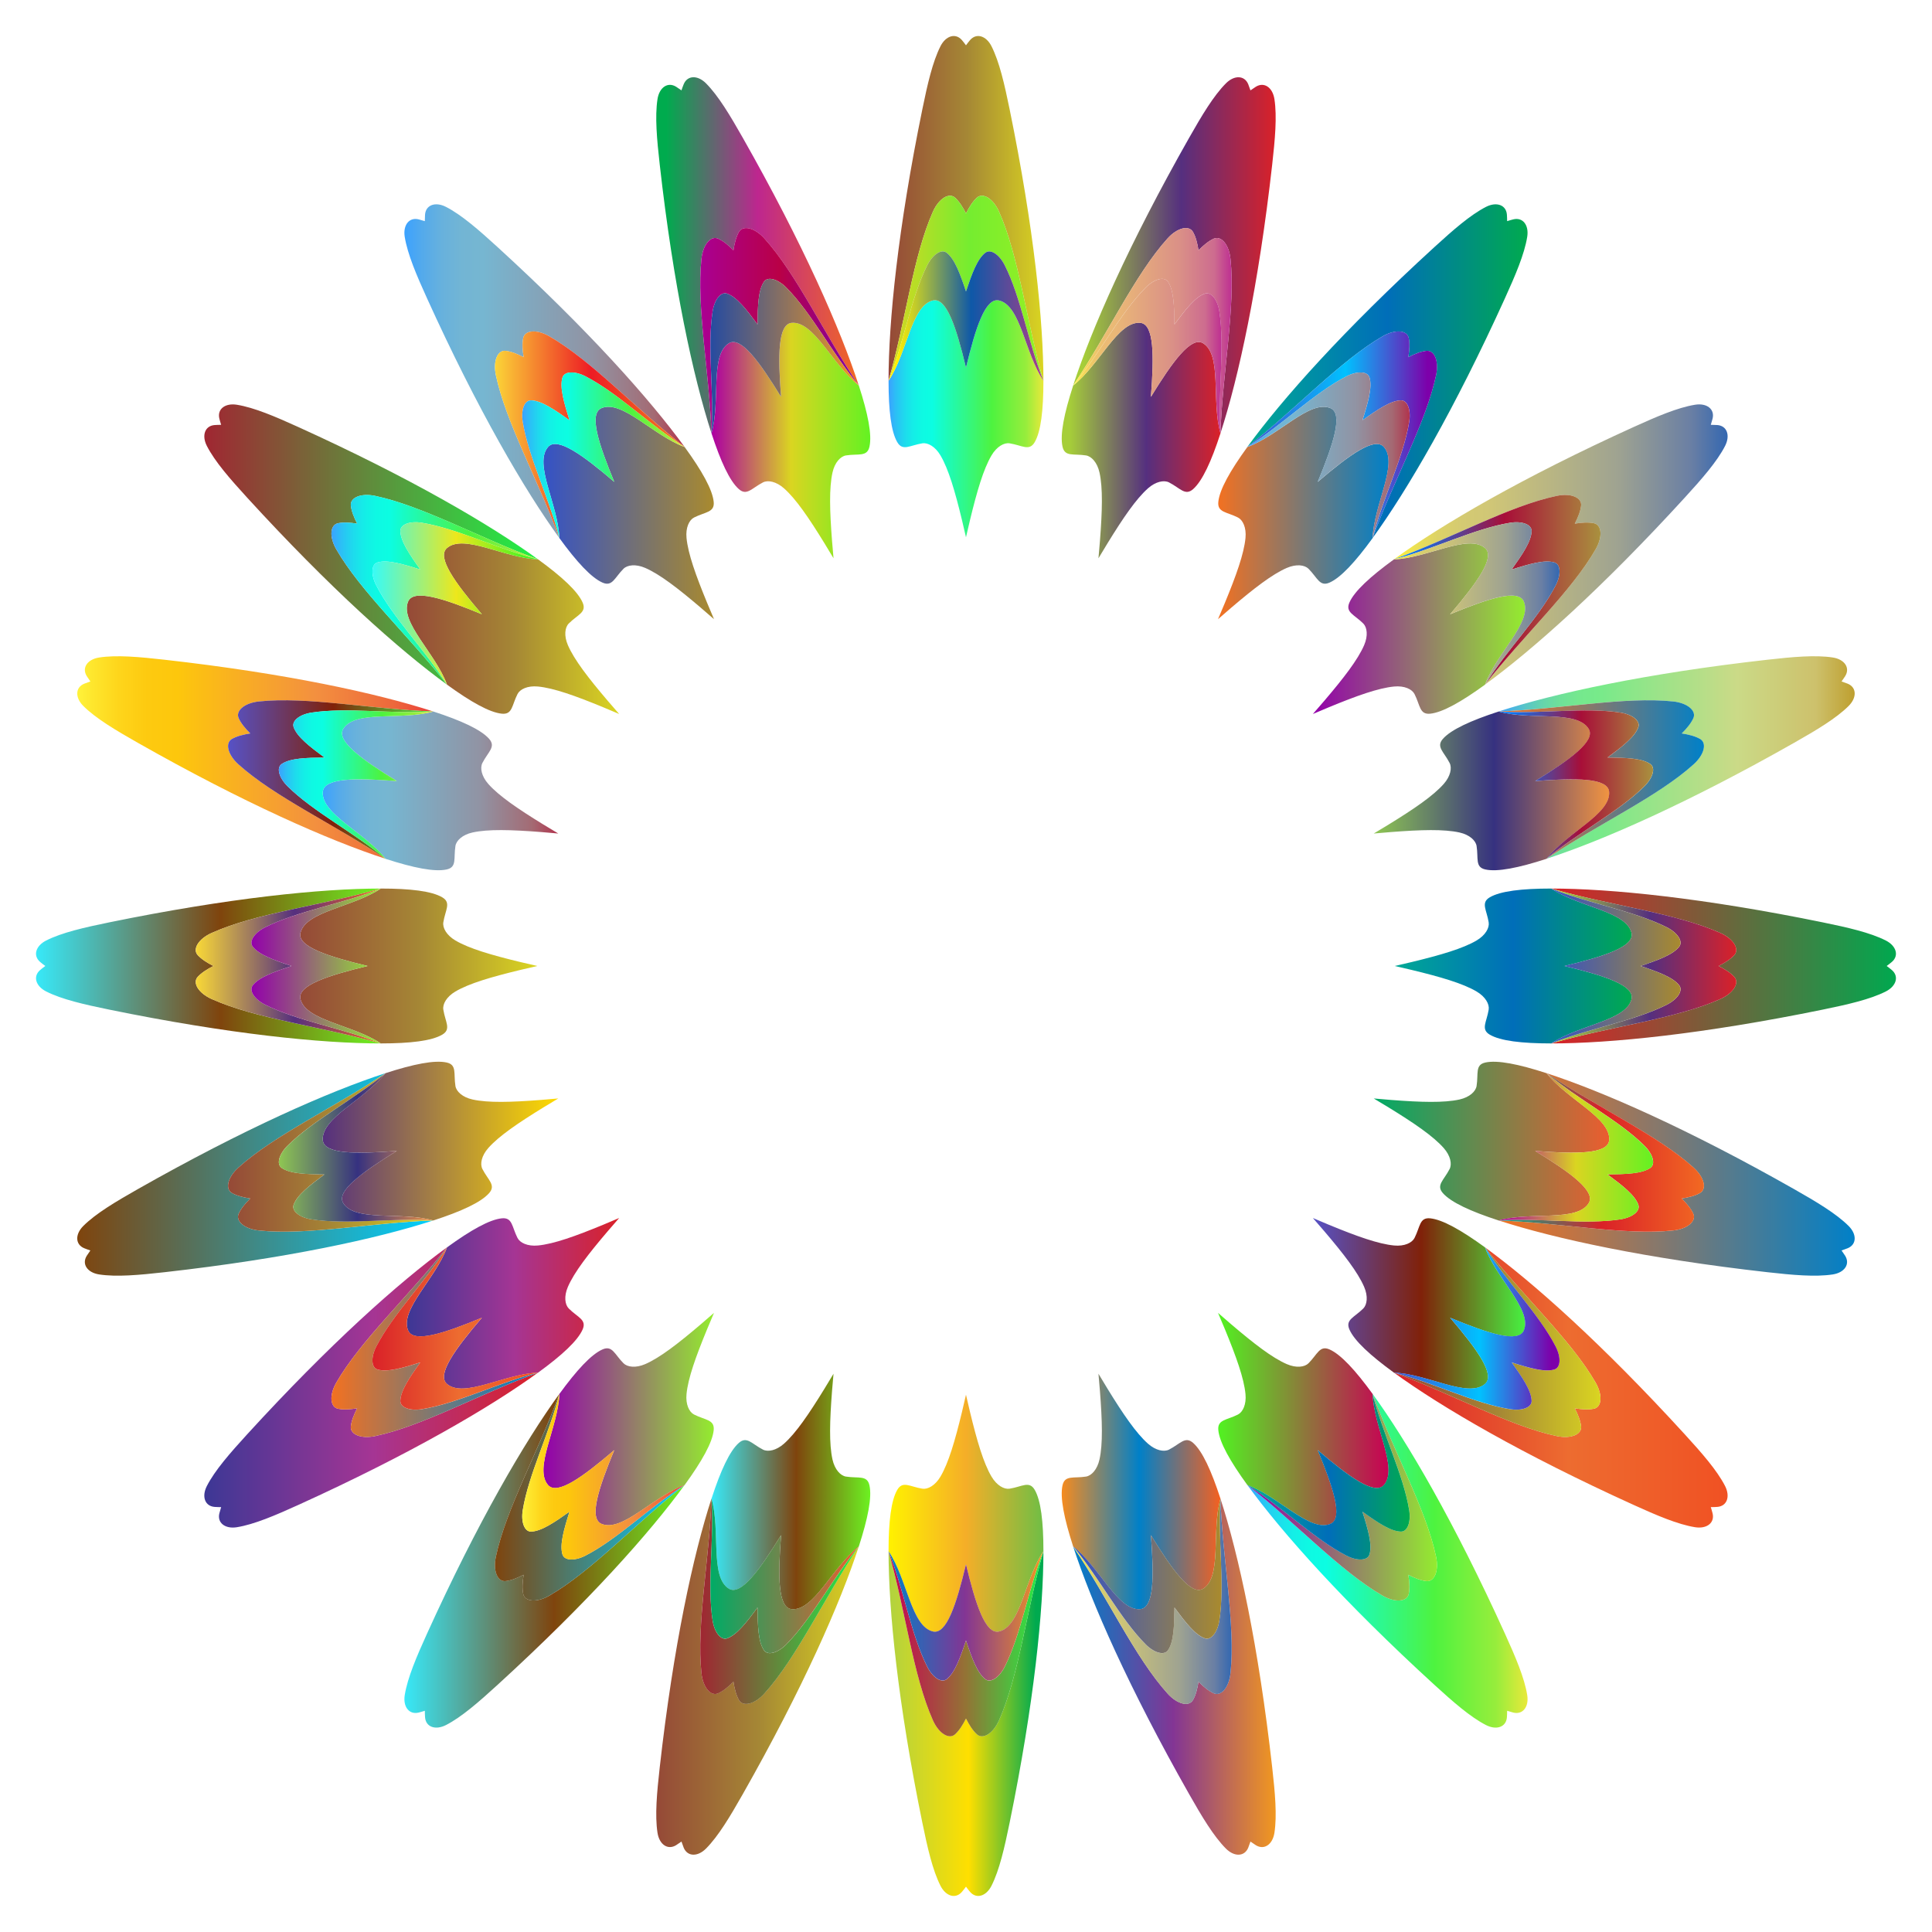 <?xml version="1.0" encoding="UTF-8"?>
<!DOCTYPE svg  PUBLIC '-//W3C//DTD SVG 1.1//EN'  'http://www.w3.org/Graphics/SVG/1.1/DTD/svg11.dtd'>
<svg enable-background="new 0 0 1661.981 1661.981" version="1.1" viewBox="0 0 1662 1662" xml:space="preserve" xmlns="http://www.w3.org/2000/svg">

	<linearGradient id="br" x1="764.38" x2="897.6" y1="179.27" y2="179.27" gradientUnits="userSpaceOnUse">
		<stop stop-color="#A90093" offset="0"/>
		<stop stop-color="#954937" offset="0"/>
		<stop stop-color="#A58735" offset=".506"/>
		<stop stop-color="#DAD521" offset="1"/>
	</linearGradient>
	<path d="m830.99 38.977c-1.141-1.565-2.281-3.035-3.415-4.383-5.445-6.453-13.922-3.943-18.531 5.174-6.831 13.537-11.169 32.666-15.581 54.187-21.069 102.89-29.076 182.66-29.087 233.6 14.597-50.893 21.071-107.16 38.184-145.46 5.14-11.48 13.978-16.68 19.092-11.984 3.564 3.282 6.551 7.967 9.338 13.507 2.787-5.541 5.775-10.225 9.338-13.507 5.113-4.696 13.952 0.504 19.092 11.984 17.113 38.299 23.587 94.567 38.184 145.46-0.01-50.942-8.018-130.7-29.087-233.6-4.412-21.521-8.751-40.651-15.581-54.187-4.609-9.118-13.086-11.627-18.531-5.174-1.134 1.348-2.273 2.818-3.415 4.383z" fill="url(#br)"/>
	<linearGradient id="bg" x1="923.21" x2="1097.4" y1="219.62" y2="219.62" gradientUnits="userSpaceOnUse">
		<stop stop-color="#A6CE39" offset=".05"/>
		<stop stop-color="#552F7F" offset=".534"/>
		<stop stop-color="#DA2128" offset="1"/>
	</linearGradient>
	<path d="m1075.7 77.741c-0.602-1.841-1.231-3.591-1.893-5.224-3.184-7.82-12.022-8.052-19.223-0.805-10.679 10.763-20.717 27.616-31.564 46.72-51.834 91.347-84.097 164.73-99.849 213.18 29.609-43.892 53.154-95.406 81.265-126.54 8.436-9.33 18.449-11.544 21.861-5.498 2.375 4.223 3.769 9.601 4.707 15.732 4.363-4.408 8.652-7.94 13.055-9.96 6.314-2.886 13.113 4.791 14.454 17.297 4.44 41.712-6.79 97.228-8.635 150.14 15.732-48.452 32.765-126.78 44.522-231.15 2.454-21.831 4.239-41.365 1.926-56.35-1.566-10.096-8.853-15.102-16.025-10.648-1.494 0.933-3.032 1.979-4.601 3.115z" fill="url(#bg)"/>
	<linearGradient id="av" x1="1073" x2="1314.1" y1="319.31" y2="319.31" gradientUnits="userSpaceOnUse">
		<stop stop-color="#00A995" offset="0"/>
		<stop stop-color="#006EB9" offset=".5"/>
		<stop stop-color="#00AA4F" offset="1"/>
	</linearGradient>
	<path d="m1296.5 190.24c-4e-3 -1.937-0.061-3.796-0.186-5.553-0.612-8.421-8.945-11.373-18.033-6.706-13.483 6.936-28.237 19.862-44.456 34.68-77.525 70.858-130.88 130.68-160.84 171.89 41.723-32.594 80.035-74.311 116.39-95.236 10.906-6.266 21.113-5.278 22.49 1.526 0.954 4.75 0.617 10.296-0.384 16.417 5.512-2.844 10.682-4.878 15.494-5.439 6.897-0.793 10.991 8.608 8.401 20.917-8.667 41.043-36.503 90.371-54.608 140.12 29.935-41.219 70.34-110.46 113.77-206.08 9.08-20.004 16.814-38.031 19.245-52.997 1.631-10.085-3.753-17.099-11.95-15.078-1.712 0.423-3.497 0.943-5.341 1.538z" fill="url(#av)"/>
	<linearGradient id="ak" x1="1199.1" x2="1486.2" y1="468.42" y2="468.42" gradientUnits="userSpaceOnUse">
		<stop stop-color="#FFF33B" offset="0"/>
		<stop stop-color="#EBE054" offset=".065"/>
		<stop stop-color="#DDD267" offset=".133"/>
		<stop stop-color="#D4CA72" offset=".204"/>
		<stop stop-color="#D1C776" offset=".28"/>
		<stop stop-color="#9FA391" offset=".67"/>
		<stop stop-color="#6A7FA4" offset=".89"/>
		<stop stop-color="#3367B1" offset="1"/>
	</linearGradient>
	<path d="m1471.7 365.46c0.595-1.843 1.115-3.629 1.539-5.339 2.02-8.198-4.993-13.581-15.078-11.95-14.966 2.43-32.993 10.164-52.997 19.245-95.627 43.434-164.86 83.839-206.08 113.77 49.753-18.105 99.081-45.942 140.12-54.608 12.309-2.589 21.711 1.504 20.917 8.401-0.561 4.812-2.594 9.983-5.439 15.494 6.121-1.002 11.666-1.338 16.417-0.384 6.805 1.377 7.793 11.583 1.526 22.49-20.926 36.356-62.642 74.668-95.236 116.39 41.207-29.952 101.03-83.312 171.89-160.84 14.818-16.219 27.744-30.973 34.68-44.456 4.667-9.088 1.715-17.421-6.706-18.033-1.758-0.125-3.617-0.183-5.554-0.187z" fill="url(#ak)"/>
	<linearGradient id="z" x1="1289.2" x2="1595.5" y1="651.66" y2="651.66" gradientUnits="userSpaceOnUse">
		<stop stop-color="#3BA2FF" offset="0"/>
		<stop stop-color="#46B0E9" offset=".027"/>
		<stop stop-color="#58C5C7" offset=".075"/>
		<stop stop-color="#66D5AC" offset=".124"/>
		<stop stop-color="#6FE199" offset=".174"/>
		<stop stop-color="#75E88E" offset=".225"/>
		<stop stop-color="#77EA8A" offset=".28"/>
		<stop stop-color="#CBDA87" offset=".67"/>
		<stop stop-color="#CDC16C" offset=".89"/>
		<stop stop-color="#BE9F2F" offset="1"/>
	</linearGradient>
	<path d="m1584.2 586.24c1.136-1.569 2.182-3.107 3.114-4.602 4.455-7.172-0.552-14.459-10.648-16.025-14.985-2.313-34.519-0.528-56.35 1.926-104.37 11.758-182.7 28.79-231.15 44.522 52.913-1.845 108.43-13.075 150.14-8.635 12.507 1.341 20.183 8.14 17.297 14.454-2.021 4.404-5.552 8.692-9.96 13.055 6.131 0.939 11.509 2.332 15.732 4.707 6.046 3.412 3.832 13.424-5.498 21.861-31.136 28.11-82.65 51.655-126.54 81.265 48.446-15.752 121.83-48.015 213.18-99.849 19.104-10.846 35.957-20.884 46.72-31.564 7.247-7.201 7.014-16.039-0.805-19.223-1.633-0.661-3.383-1.29-5.224-1.892z" fill="url(#z)"/>
	<linearGradient id="o" x1="1334.4" x2="1631" y1="830.99" y2="830.99" gradientUnits="userSpaceOnUse">
		<stop stop-color="#DA2128" offset="0"/>
		<stop stop-color="#00A84F" offset="1"/>
	</linearGradient>
	<path d="m1623 830.99c1.565-1.141 3.035-2.281 4.383-3.415 6.453-5.445 3.943-13.922-5.174-18.531-13.537-6.831-32.666-11.169-54.187-15.581-102.89-21.069-182.66-29.076-233.6-29.087 50.893 14.597 107.16 21.071 145.46 38.184 11.48 5.14 16.68 13.978 11.984 19.092-3.282 3.564-7.967 6.551-13.507 9.338 5.541 2.787 10.225 5.775 13.507 9.338 4.696 5.113-0.504 13.952-11.984 19.092-38.299 17.113-94.567 23.587-145.46 38.184 50.942-0.01 130.7-8.018 233.6-29.087 21.521-4.412 40.651-8.751 54.187-15.581 9.118-4.609 11.627-13.086 5.174-18.531-1.348-1.134-2.818-2.273-4.383-3.415z" fill="url(#o)"/>
	<linearGradient id="d" x1="1289.2" x2="1595.5" y1="1010.3" y2="1010.3" gradientUnits="userSpaceOnUse">
		<stop stop-color="#F37121" offset="0"/>
		<stop stop-color="#0080C8" offset="1"/>
	</linearGradient>
	<path d="m1584.2 1075.7c1.841-0.602 3.591-1.231 5.224-1.893 7.82-3.184 8.052-12.022 0.805-19.223-10.763-10.679-27.616-20.717-46.72-31.564-91.347-51.834-164.73-84.097-213.18-99.849 43.892 29.609 95.406 53.154 126.54 81.265 9.33 8.436 11.544 18.449 5.498 21.861-4.223 2.375-9.601 3.769-15.732 4.707 4.408 4.363 7.94 8.652 9.96 13.055 2.886 6.314-4.791 13.113-17.297 14.454-41.712 4.44-97.228-6.79-150.14-8.635 48.452 15.732 126.78 32.765 231.15 44.522 21.831 2.454 41.365 4.239 56.35 1.926 10.096-1.566 15.102-8.853 10.648-16.025-0.932-1.494-1.978-3.032-3.114-4.601z" fill="url(#d)"/>
	<linearGradient id="b" x1="1199.1" x2="1486.2" y1="1193.6" y2="1193.6" gradientUnits="userSpaceOnUse">
		<stop stop-color="#DA2128" offset="0"/>
		<stop stop-color="#ED6C30" offset=".522"/>
		<stop stop-color="#F05123" offset="1"/>
	</linearGradient>
	<path d="m1471.7 1296.5c1.937-4e-3 3.796-0.061 5.553-0.186 8.421-0.612 11.373-8.945 6.706-18.033-6.936-13.483-19.862-28.237-34.68-44.456-70.858-77.525-130.68-130.88-171.89-160.84 32.594 41.723 74.311 80.035 95.236 116.39 6.266 10.906 5.278 21.113-1.526 22.49-4.75 0.954-10.296 0.617-16.417-0.384 2.844 5.512 4.878 10.682 5.439 15.494 0.793 6.897-8.608 10.991-20.917 8.401-41.043-8.667-90.371-36.503-140.12-54.608 41.219 29.935 110.46 70.34 206.08 113.77 20.004 9.08 38.031 16.814 52.997 19.245 10.085 1.631 17.099-3.753 15.078-11.95-0.423-1.712-0.943-3.497-1.538-5.341z" fill="url(#b)"/>
	<linearGradient id="a" x1="1073" x2="1314.1" y1="1342.7" y2="1342.7" gradientUnits="userSpaceOnUse">
		<stop stop-color="#3BA2FF" offset="0"/>
		<stop stop-color="#2BC0F5" offset=".049"/>
		<stop stop-color="#1EDBED" offset=".105"/>
		<stop stop-color="#14EEE7" offset=".161"/>
		<stop stop-color="#0EF9E3" offset=".219"/>
		<stop stop-color="#0CFDE2" offset=".281"/>
		<stop stop-color="#4EF33F" offset=".668"/>
		<stop stop-color="#97ED3C" offset=".888"/>
		<stop stop-color="#E8E93A" offset="1"/>
	</linearGradient>
	<path d="m1296.5 1471.7c1.843 0.595 3.629 1.115 5.339 1.539 8.198 2.02 13.581-4.993 11.95-15.078-2.43-14.966-10.164-32.993-19.245-52.997-43.434-95.627-83.839-164.86-113.77-206.08 18.105 49.753 45.942 99.081 54.608 140.12 2.589 12.309-1.504 21.711-8.401 20.917-4.812-0.561-9.983-2.594-15.494-5.439 1.002 6.121 1.338 11.666 0.384 16.417-1.377 6.805-11.583 7.793-22.49 1.526-36.356-20.926-74.667-62.642-116.39-95.236 29.952 41.207 83.312 101.03 160.84 171.89 16.219 14.818 30.973 27.744 44.456 34.68 9.088 4.667 17.421 1.715 18.033-6.706 0.127-1.758 0.185-3.617 0.188-5.554z" fill="url(#a)"/>
	<linearGradient id="cb" x1="923.21" x2="1097.4" y1="1442.4" y2="1442.4" gradientUnits="userSpaceOnUse">
		<stop stop-color="#0080C8" offset="0"/>
		<stop stop-color="#833594" offset=".494"/>
		<stop stop-color="#F2981F" offset="1"/>
	</linearGradient>
	<path d="m1075.7 1584.2c1.569 1.136 3.107 2.182 4.602 3.114 7.172 4.455 14.459-0.552 16.025-10.648 2.313-14.985 0.528-34.519-1.926-56.35-11.758-104.37-28.79-182.7-44.522-231.15 1.845 52.913 13.075 108.43 8.635 150.14-1.341 12.507-8.14 20.183-14.454 17.297-4.404-2.021-8.692-5.552-13.055-9.96-0.939 6.131-2.333 11.509-4.707 15.732-3.412 6.046-13.425 3.832-21.861-5.498-28.11-31.136-51.655-82.65-81.265-126.54 15.752 48.446 48.015 121.83 99.849 213.18 10.846 19.104 20.884 35.957 31.564 46.72 7.201 7.247 16.039 7.014 19.223-0.805 0.661-1.633 1.29-3.383 1.892-5.224z" fill="url(#cb)"/>
	<linearGradient id="ca" x1="764.38" x2="897.6" y1="1482.7" y2="1482.7" gradientUnits="userSpaceOnUse">
		<stop stop-color="#B0D240" offset="0"/>
		<stop stop-color="#FFDF00" offset=".517"/>
		<stop stop-color="#00AA4F" offset=".95"/>
	</linearGradient>
	<path d="m830.99 1623c1.141 1.565 2.281 3.035 3.415 4.383 5.445 6.453 13.922 3.943 18.531-5.174 6.831-13.537 11.169-32.666 15.581-54.187 21.069-102.89 29.077-182.66 29.087-233.6-14.597 50.893-21.071 107.16-38.184 145.46-5.14 11.48-13.978 16.68-19.092 11.984-3.564-3.282-6.551-7.967-9.338-13.507-2.787 5.541-5.775 10.225-9.338 13.507-5.113 4.696-13.952-0.504-19.092-11.984-17.113-38.299-23.587-94.567-38.184-145.46 0.01 50.942 8.018 130.7 29.087 233.6 4.412 21.521 8.751 40.651 15.581 54.187 4.609 9.118 13.086 11.627 18.531 5.174 1.135-1.348 2.274-2.818 3.415-4.383z" fill="url(#ca)"/>
	<linearGradient id="bz" x1="564.54" x2="738.77" y1="1442.4" y2="1442.4" gradientUnits="userSpaceOnUse">
		<stop stop-color="#A90093" offset="0"/>
		<stop stop-color="#954937" offset="0"/>
		<stop stop-color="#A58735" offset=".506"/>
		<stop stop-color="#DAD521" offset="1"/>
	</linearGradient>
	<path d="m586.24 1584.2c0.602 1.841 1.231 3.591 1.893 5.224 3.184 7.82 12.022 8.052 19.223 0.805 10.68-10.763 20.717-27.616 31.564-46.72 51.834-91.347 84.097-164.73 99.849-213.18-29.609 43.892-53.154 95.406-81.265 126.54-8.436 9.33-18.449 11.544-21.861 5.498-2.375-4.223-3.769-9.601-4.707-15.732-4.363 4.408-8.652 7.94-13.055 9.96-6.314 2.886-13.113-4.791-14.454-17.297-4.44-41.712 6.79-97.228 8.635-150.14-15.732 48.452-32.765 126.78-44.522 231.15-2.454 21.831-4.239 41.365-1.926 56.35 1.566 10.096 8.853 15.102 16.025 10.648 1.494-0.932 3.032-1.978 4.601-3.114z" fill="url(#bz)"/>
	<linearGradient id="by" x1="347.88" x2="588.97" y1="1342.7" y2="1342.7" gradientUnits="userSpaceOnUse">
		<stop stop-color="#37E9F9" offset="0"/>
		<stop stop-color="#7F440D" offset=".534"/>
		<stop stop-color="#6CF222" offset="1"/>
	</linearGradient>
	<path d="m365.46 1471.7c4e-3 1.937 0.061 3.796 0.186 5.553 0.612 8.421 8.945 11.373 18.033 6.706 13.483-6.936 28.237-19.862 44.456-34.68 77.525-70.858 130.88-130.68 160.84-171.89-41.723 32.594-80.035 74.311-116.39 95.236-10.906 6.266-21.113 5.278-22.49-1.526-0.954-4.75-0.617-10.296 0.384-16.417-5.512 2.844-10.682 4.878-15.494 5.439-6.897 0.793-10.991-8.608-8.401-20.917 8.667-41.043 36.503-90.371 54.608-140.12-29.935 41.219-70.34 110.46-113.77 206.08-9.08 20.004-16.814 38.031-19.245 52.997-1.631 10.085 3.753 17.099 11.95 15.078 1.712-0.423 3.497-0.943 5.34-1.538z" fill="url(#by)"/>
	<linearGradient id="bx" x1="175.77" x2="462.86" y1="1193.6" y2="1193.6" gradientUnits="userSpaceOnUse">
		<stop stop-color="#00A995" offset="0"/>
		<stop stop-color="#3C3795" offset="0"/>
		<stop stop-color="#A53594" offset=".506"/>
		<stop stop-color="#DA2128" offset="1"/>
	</linearGradient>
	<path d="m190.24 1296.5c-0.595 1.843-1.115 3.629-1.539 5.339-2.02 8.198 4.993 13.581 15.078 11.95 14.966-2.43 32.993-10.164 52.997-19.245 95.627-43.434 164.86-83.839 206.08-113.77-49.753 18.105-99.081 45.942-140.12 54.608-12.309 2.589-21.711-1.504-20.917-8.401 0.561-4.812 2.594-9.983 5.439-15.494-6.121 1.002-11.666 1.338-16.417 0.384-6.805-1.377-7.793-11.583-1.526-22.49 20.926-36.356 62.642-74.667 95.236-116.39-41.207 29.952-101.03 83.312-171.89 160.84-14.818 16.219-27.744 30.973-34.68 44.456-4.667 9.088-1.715 17.421 6.706 18.033 1.758 0.127 3.617 0.185 5.554 0.188z" fill="url(#bx)"/>
	<linearGradient id="bw" x1="66.457" x2="372.78" y1="1010.3" y2="1010.3" gradientUnits="userSpaceOnUse">
		<stop stop-color="#7F440D" offset="0"/>
		<stop stop-color="#00CFFF" offset="1"/>
	</linearGradient>
	<path d="m77.741 1075.7c-1.136 1.569-2.182 3.107-3.114 4.602-4.455 7.172 0.552 14.459 10.648 16.025 14.985 2.313 34.519 0.528 56.35-1.926 104.37-11.758 182.7-28.79 231.15-44.522-52.913 1.845-108.43 13.075-150.14 8.635-12.507-1.341-20.183-8.14-17.297-14.454 2.02-4.404 5.552-8.692 9.96-13.055-6.131-0.939-11.509-2.333-15.732-4.707-6.046-3.412-3.832-13.425 5.498-21.861 31.136-28.11 82.65-51.655 126.54-81.265-48.446 15.752-121.83 48.015-213.18 99.849-19.104 10.846-35.957 20.884-46.72 31.564-7.247 7.201-7.014 16.039 0.805 19.223 1.631 0.661 3.382 1.29 5.223 1.892z" fill="url(#bw)"/>
	<linearGradient id="bv" x1="30.99" x2="327.55" y1="830.99" y2="830.99" gradientUnits="userSpaceOnUse">
		<stop stop-color="#37E9F9" offset="0"/>
		<stop stop-color="#7F440D" offset=".534"/>
		<stop stop-color="#6CF222" offset="1"/>
	</linearGradient>
	<path d="m38.977 830.99c-1.565 1.141-3.035 2.281-4.383 3.415-6.453 5.445-3.943 13.922 5.174 18.531 13.537 6.831 32.666 11.169 54.187 15.581 102.89 21.069 182.66 29.077 233.6 29.087-50.893-14.597-107.16-21.071-145.46-38.184-11.48-5.14-16.68-13.978-11.984-19.092 3.282-3.564 7.967-6.551 13.507-9.338-5.541-2.787-10.225-5.775-13.507-9.338-4.696-5.113 0.504-13.952 11.984-19.092 38.299-17.113 94.567-23.587 145.46-38.184-50.942 0.01-130.7 8.018-233.6 29.087-21.521 4.412-40.651 8.751-54.187 15.581-9.118 4.609-11.627 13.086-5.174 18.531 1.348 1.135 2.818 2.274 4.383 3.415z" fill="url(#bv)"/>
	<linearGradient id="bu" x1="66.457" x2="372.78" y1="651.66" y2="651.66" gradientUnits="userSpaceOnUse">
		<stop stop-color="#FFF33B" offset="0"/>
		<stop stop-color="#FEE72E" offset=".04"/>
		<stop stop-color="#FED51B" offset=".117"/>
		<stop stop-color="#FDCA10" offset=".196"/>
		<stop stop-color="#FDC70C" offset=".281"/>
		<stop stop-color="#F3903F" offset=".668"/>
		<stop stop-color="#ED683C" offset=".888"/>
		<stop stop-color="#E93E3A" offset="1"/>
	</linearGradient>
	<path d="m77.741 586.24c-1.841 0.602-3.591 1.231-5.224 1.893-7.82 3.184-8.052 12.022-0.805 19.223 10.763 10.68 27.616 20.717 46.72 31.564 91.347 51.834 164.73 84.097 213.18 99.849-43.892-29.609-95.406-53.154-126.54-81.265-9.33-8.436-11.544-18.449-5.498-21.861 4.223-2.375 9.601-3.769 15.732-4.707-4.408-4.363-7.94-8.652-9.96-13.055-2.886-6.314 4.791-13.113 17.297-14.454 41.712-4.44 97.228 6.79 150.14 8.635-48.452-15.732-126.78-32.765-231.15-44.522-21.831-2.454-41.365-4.239-56.35-1.926-10.096 1.566-15.102 8.853-10.648 16.025 0.933 1.494 1.979 3.032 3.115 4.601z" fill="url(#bu)"/>
	<linearGradient id="bt" x1="175.77" x2="462.86" y1="468.42" y2="468.42" gradientUnits="userSpaceOnUse">
		<stop stop-color="#A02632" offset="0"/>
		<stop stop-color="#1FF246" offset="1"/>
	</linearGradient>
	<path d="m190.24 365.46c-1.937 4e-3 -3.796 0.061-5.553 0.186-8.421 0.612-11.373 8.945-6.706 18.033 6.936 13.483 19.862 28.237 34.68 44.456 70.858 77.525 130.68 130.88 171.89 160.84-32.594-41.723-74.311-80.035-95.236-116.39-6.266-10.906-5.278-21.113 1.526-22.49 4.75-0.954 10.296-0.617 16.417 0.384-2.844-5.512-4.878-10.682-5.439-15.494-0.793-6.897 8.608-10.991 20.917-8.401 41.043 8.667 90.371 36.503 140.12 54.608-41.219-29.935-110.46-70.34-206.08-113.77-20.004-9.08-38.031-16.814-52.997-19.245-10.085-1.631-17.099 3.753-15.078 11.95 0.423 1.712 0.943 3.497 1.538 5.34z" fill="url(#bt)"/>
	<linearGradient id="bs" x1="347.88" x2="588.97" y1="319.31" y2="319.31" gradientUnits="userSpaceOnUse">
		<stop stop-color="#3BA2FF" offset="0"/>
		<stop stop-color="#54AAEB" offset=".065"/>
		<stop stop-color="#67B1DD" offset=".133"/>
		<stop stop-color="#72B5D4" offset=".204"/>
		<stop stop-color="#76B6D1" offset=".28"/>
		<stop stop-color="#9193A3" offset=".67"/>
		<stop stop-color="#A46A73" offset=".89"/>
		<stop stop-color="#B1334D" offset="1"/>
	</linearGradient>
	<path d="m365.46 190.24c-1.843-0.595-3.629-1.115-5.339-1.539-8.198-2.02-13.581 4.993-11.95 15.078 2.43 14.966 10.164 32.993 19.245 52.997 43.434 95.627 83.839 164.86 113.77 206.08-18.105-49.753-45.942-99.081-54.608-140.12-2.589-12.309 1.504-21.711 8.401-20.917 4.812 0.561 9.983 2.594 15.494 5.439-1.002-6.121-1.338-11.666-0.384-16.417 1.377-6.805 11.583-7.793 22.49-1.526 36.356 20.926 74.668 62.642 116.39 95.236-29.952-41.207-83.312-101.03-160.84-171.89-16.219-14.818-30.973-27.744-44.456-34.68-9.088-4.667-17.421-1.715-18.033 6.706-0.125 1.758-0.183 3.617-0.187 5.554z" fill="url(#bs)"/>
	<linearGradient id="bq" x1="564.54" x2="738.77" y1="219.62" y2="219.62" gradientUnits="userSpaceOnUse">
		<stop stop-color="#00AB4E" offset=".05"/>
		<stop stop-color="#BD268F" offset=".5"/>
		<stop stop-color="#F26922" offset="1"/>
	</linearGradient>
	<path d="m586.24 77.741c-1.569-1.136-3.107-2.182-4.602-3.114-7.172-4.455-14.459 0.552-16.025 10.648-2.313 14.985-0.528 34.519 1.926 56.35 11.758 104.37 28.79 182.7 44.522 231.15-1.845-52.913-13.075-108.43-8.635-150.14 1.341-12.507 8.14-20.183 14.454-17.297 4.404 2.02 8.692 5.552 13.055 9.96 0.939-6.131 2.332-11.509 4.707-15.732 3.412-6.046 13.424-3.832 21.861 5.498 28.11 31.136 51.655 82.65 81.265 126.54-15.752-48.446-48.015-121.83-99.849-213.18-10.846-19.104-20.884-35.957-31.564-46.72-7.201-7.247-16.039-7.014-19.223 0.805-0.661 1.631-1.29 3.382-1.892 5.223z" fill="url(#bq)"/>
	<linearGradient id="bp" x1="764.38" x2="897.6" y1="247.97" y2="247.97" gradientUnits="userSpaceOnUse">
		<stop stop-color="#DAD521" offset="0"/>
		<stop stop-color="#75ED30" offset=".522"/>
		<stop stop-color="#97F023" offset="1"/>
	</linearGradient>
	<path d="m830.99 183.62c-2.787-5.541-5.775-10.225-9.338-13.507-5.113-4.696-13.952 0.504-19.092 11.984-17.113 38.299-23.587 94.567-38.184 145.46 13.065-32.483 19.201-71.517 33.307-99.409 4.65-9.179 12.062-14.223 16.654-10.705 6.949 5.344 11.543 18.036 16.653 33.308 5.111-15.272 9.704-27.963 16.654-33.308 4.591-3.518 12.003 1.526 16.653 10.705 14.106 27.893 20.242 66.926 33.307 99.409-14.597-50.893-21.071-107.16-38.184-145.46-5.14-11.48-13.978-16.68-19.092-11.984-3.563 3.282-6.55 7.967-9.338 13.507z" fill="url(#bp)"/>
	<linearGradient id="bo" x1="923.21" x2="1059.6" y1="284.48" y2="284.48" gradientUnits="userSpaceOnUse">
		<stop stop-color="#FFF33B" offset="0"/>
		<stop stop-color="#F6D955" offset=".066"/>
		<stop stop-color="#EFC768" offset=".135"/>
		<stop stop-color="#EBBC73" offset=".205"/>
		<stop stop-color="#EAB877" offset=".28"/>
		<stop stop-color="#DA9087" offset=".67"/>
		<stop stop-color="#CD6C8F" offset=".89"/>
		<stop stop-color="#BE2F92" offset="1"/>
	</linearGradient>
	<path d="m1031 215.3c-0.939-6.131-2.333-11.509-4.707-15.732-3.412-6.046-13.425-3.832-21.861 5.498-28.11 31.136-51.655 82.65-81.265 126.54 22.463-26.856 40.361-62.083 62.396-84.251 7.259-7.292 15.867-9.799 19.146-5.035 4.957 7.23 5.405 20.72 5.546 36.824 9.58-12.945 17.871-23.596 26.131-26.531 5.453-1.927 10.944 5.161 12.53 15.327 4.796 30.887-1.43 69.906 0.958 104.84 1.845-52.913 13.075-108.43 8.635-150.14-1.341-12.507-8.14-20.183-14.454-17.297-4.403 2.019-8.692 5.551-13.055 9.959z" fill="url(#bo)"/>
	<linearGradient id="bn" x1="1073" x2="1236.2" y1="373.99" y2="373.99" gradientUnits="userSpaceOnUse">
		<stop stop-color="#4052D2" offset="0"/>
		<stop stop-color="#00C1FF" offset=".517"/>
		<stop stop-color="#7D00AA" offset=".95"/>
	</linearGradient>
	<path d="m1211.5 307.25c1.002-6.121 1.338-11.666 0.384-16.417-1.377-6.805-11.583-7.793-22.49-1.526-36.356 20.926-74.667 62.642-116.39 95.236 29.663-18.6 57.57-46.572 85.377-60.846 9.157-4.692 18.119-4.416 19.765 1.128 2.481 8.408-1.263 21.376-6.105 36.735 13.111-9.351 24.287-16.919 33.051-17.158 5.782-0.148 8.814 8.29 7.181 18.449-4.983 30.857-22.962 66.042-31.485 100 18.105-49.753 45.942-99.081 54.608-140.12 2.589-12.309-1.504-21.711-8.401-20.917-4.812 0.561-9.982 2.595-15.494 5.439z" fill="url(#bn)"/>
	<linearGradient id="bm" x1="1199.1" x2="1376.9" y1="507.38" y2="507.38" gradientUnits="userSpaceOnUse">
		<stop stop-color="#007DFF" offset=".05"/>
		<stop stop-color="#A80E38" offset=".534"/>
		<stop stop-color="#A9913E" offset="1"/>
	</linearGradient>
	<path d="m1354.7 450.47c2.844-5.512 4.878-10.682 5.439-15.494 0.793-6.897-8.608-10.991-20.917-8.401-41.043 8.667-90.371 36.503-140.12 54.608 33.959-8.524 69.144-26.503 100-31.485 10.159-1.633 18.597 1.399 18.449 7.181-0.239 8.763-7.807 19.94-17.158 33.051 15.359-4.842 28.327-8.585 36.735-6.105 5.545 1.646 5.821 10.608 1.128 19.765-14.274 27.807-42.246 55.714-60.846 85.377 32.594-41.723 74.311-80.035 95.236-116.39 6.266-10.906 5.278-21.113-1.526-22.49-4.751-0.954-10.296-0.618-16.417 0.384z" fill="url(#bm)"/>
	<linearGradient id="bl" x1="1289.2" x2="1465.8" y1="670.59" y2="670.59" gradientUnits="userSpaceOnUse">
		<stop stop-color="#F37121" offset="0"/>
		<stop stop-color="#0080C8" offset="1"/>
	</linearGradient>
	<path d="m1446.7 630.94c4.408-4.363 7.94-8.652 9.96-13.055 2.886-6.314-4.791-13.113-17.297-14.454-41.712-4.44-97.228 6.79-150.14 8.635 34.931 2.387 73.95-3.839 104.84 0.958 10.167 1.586 17.254 7.077 15.327 12.53-2.935 8.26-13.586 16.551-26.531 26.131 16.104 0.141 29.594 0.588 36.824 5.546 4.765 3.279 2.258 11.887-5.035 19.146-22.168 22.035-57.395 39.933-84.251 62.396 43.892-29.609 95.406-53.154 126.54-81.265 9.33-8.436 11.544-18.449 5.498-21.861-4.223-2.374-9.602-3.768-15.732-4.707z" fill="url(#bl)"/>
	<linearGradient id="bk" x1="1334.4" x2="1493.6" y1="830.99" y2="830.99" gradientUnits="userSpaceOnUse">
		<stop stop-color="#A6CE39" offset=".05"/>
		<stop stop-color="#552F7F" offset=".534"/>
		<stop stop-color="#DA2128" offset="1"/>
	</linearGradient>
	<path d="m1478.4 830.99c5.541-2.787 10.225-5.775 13.507-9.338 4.696-5.113-0.504-13.952-11.984-19.092-38.299-17.113-94.567-23.587-145.46-38.184 32.483 13.065 71.517 19.201 99.409 33.307 9.179 4.65 14.223 12.062 10.705 16.654-5.344 6.949-18.036 11.543-33.308 16.653 15.272 5.111 27.963 9.704 33.308 16.654 3.518 4.591-1.526 12.003-10.705 16.653-27.893 14.106-66.926 20.242-99.409 33.307 50.893-14.597 107.16-21.071 145.46-38.184 11.48-5.14 16.68-13.978 11.984-19.092-3.282-3.563-7.966-6.55-13.507-9.338z" fill="url(#bk)"/>
	<linearGradient id="bj" x1="1289.2" x2="1465.8" y1="991.39" y2="991.39" gradientUnits="userSpaceOnUse">
		<stop stop-color="#00AD8E" offset=".006"/>
		<stop stop-color="#DA2128" offset=".5"/>
		<stop stop-color="#F26922" offset="1"/>
	</linearGradient>
	<path d="m1446.7 1031c6.131-0.939 11.509-2.333 15.732-4.707 6.046-3.412 3.832-13.425-5.498-21.861-31.136-28.11-82.65-51.655-126.54-81.265 26.856 22.463 62.083 40.361 84.251 62.396 7.292 7.259 9.799 15.867 5.035 19.146-7.23 4.957-20.72 5.405-36.824 5.546 12.945 9.58 23.596 17.871 26.531 26.131 1.927 5.453-5.161 10.944-15.327 12.53-30.886 4.796-69.906-1.43-104.84 0.958 52.913 1.845 108.43 13.075 150.14 8.635 12.507-1.341 20.183-8.14 17.297-14.454-2.021-4.403-5.552-8.692-9.96-13.055z" fill="url(#bj)"/>
	<linearGradient id="bi" x1="1199.1" x2="1376.9" y1="1154.6" y2="1154.6" gradientUnits="userSpaceOnUse">
		<stop stop-color="#A90093" offset="0"/>
		<stop stop-color="#954937" offset="0"/>
		<stop stop-color="#A58735" offset=".506"/>
		<stop stop-color="#DAD521" offset="1"/>
	</linearGradient>
	<path d="m1354.7 1211.5c6.121 1.002 11.666 1.338 16.417 0.384 6.805-1.377 7.793-11.583 1.526-22.49-20.926-36.356-62.642-74.667-95.236-116.39 18.6 29.663 46.572 57.57 60.846 85.377 4.693 9.157 4.416 18.119-1.128 19.765-8.408 2.481-21.376-1.263-36.735-6.105 9.351 13.111 16.919 24.287 17.158 33.051 0.148 5.782-8.29 8.814-18.449 7.181-30.857-4.983-66.042-22.962-100-31.485 49.753 18.105 99.081 45.942 140.12 54.608 12.309 2.589 21.711-1.504 20.917-8.401-0.562-4.812-2.595-9.982-5.439-15.494z" fill="url(#bi)"/>
	<linearGradient id="bh" x1="1073" x2="1236.2" y1="1288" y2="1288" gradientUnits="userSpaceOnUse">
		<stop stop-color="#9300AB" offset="0"/>
		<stop stop-color="#94EC2F" offset="1"/>
	</linearGradient>
	<path d="m1211.5 1354.7c5.512 2.844 10.682 4.878 15.494 5.439 6.897 0.793 10.991-8.608 8.401-20.917-8.667-41.043-36.503-90.371-54.608-140.12 8.524 33.959 26.503 69.144 31.485 100 1.633 10.159-1.399 18.597-7.181 18.449-8.763-0.239-19.94-7.807-33.051-17.158 4.842 15.359 8.585 28.327 6.105 36.735-1.646 5.545-10.608 5.821-19.765 1.128-27.807-14.274-55.714-42.246-85.377-60.846 41.723 32.594 80.035 74.311 116.39 95.236 10.906 6.266 21.113 5.278 22.49-1.526 0.954-4.751 0.618-10.296-0.384-16.417z" fill="url(#bh)"/>
	<linearGradient id="bf" x1="923.21" x2="1059.6" y1="1377.5" y2="1377.5" gradientUnits="userSpaceOnUse">
		<stop stop-color="#FFF33B" offset="0"/>
		<stop stop-color="#EBE054" offset=".065"/>
		<stop stop-color="#DDD267" offset=".133"/>
		<stop stop-color="#D4CA72" offset=".204"/>
		<stop stop-color="#D1C776" offset=".28"/>
		<stop stop-color="#9FA391" offset=".67"/>
		<stop stop-color="#6A7FA4" offset=".89"/>
		<stop stop-color="#3367B1" offset="1"/>
	</linearGradient>
	<path d="m1031 1446.7c4.363 4.408 8.652 7.94 13.055 9.96 6.314 2.886 13.113-4.791 14.454-17.297 4.44-41.712-6.79-97.228-8.635-150.14-2.387 34.931 3.839 73.95-0.958 104.84-1.586 10.167-7.077 17.254-12.53 15.327-8.26-2.935-16.551-13.586-26.131-26.531-0.141 16.104-0.588 29.594-5.546 36.824-3.279 4.765-11.887 2.258-19.146-5.035-22.035-22.168-39.933-57.395-62.396-84.251 29.609 43.892 53.154 95.406 81.265 126.54 8.436 9.33 18.449 11.544 21.861 5.498 2.375-4.223 3.769-9.602 4.707-15.732z" fill="url(#bf)"/>
	<linearGradient id="be" x1="764.38" x2="897.6" y1="1414" y2="1414" gradientUnits="userSpaceOnUse">
		<stop stop-color="#C80054" offset="0"/>
		<stop stop-color="#947235" offset=".494"/>
		<stop stop-color="#1FF246" offset="1"/>
	</linearGradient>
	<path d="m830.99 1478.4c2.787 5.541 5.775 10.225 9.338 13.507 5.113 4.696 13.952-0.504 19.092-11.984 17.113-38.299 23.587-94.567 38.184-145.46-13.065 32.483-19.201 71.517-33.307 99.409-4.65 9.179-12.062 14.223-16.653 10.705-6.949-5.344-11.543-18.036-16.654-33.308-5.111 15.272-9.704 27.963-16.653 33.308-4.591 3.518-12.003-1.526-16.654-10.705-14.106-27.893-20.242-66.926-33.307-99.409 14.597 50.893 21.071 107.16 38.184 145.46 5.14 11.48 13.978 16.68 19.092 11.984 3.564-3.282 6.551-7.966 9.338-13.507z" fill="url(#be)"/>
	<linearGradient id="bd" x1="602.4" x2="738.77" y1="1377.5" y2="1377.5" gradientUnits="userSpaceOnUse">
		<stop stop-color="#A02632" offset="0"/>
		<stop stop-color="#1FF246" offset="1"/>
	</linearGradient>
	<path d="m630.94 1446.7c0.939 6.131 2.332 11.509 4.707 15.732 3.412 6.046 13.424 3.832 21.861-5.498 28.11-31.136 51.655-82.65 81.265-126.54-22.463 26.856-40.361 62.083-62.396 84.251-7.259 7.292-15.867 9.799-19.146 5.035-4.957-7.23-5.405-20.72-5.546-36.824-9.58 12.945-17.871 23.596-26.131 26.531-5.453 1.927-10.944-5.161-12.53-15.327-4.796-30.886 1.43-69.906-0.958-104.84-1.845 52.913-13.075 108.43-8.635 150.14 1.341 12.507 8.14 20.183 14.454 17.297 4.404-2.021 8.693-5.552 13.055-9.96z" fill="url(#bd)"/>
	<linearGradient id="bc" x1="425.79" x2="588.97" y1="1288" y2="1288" gradientUnits="userSpaceOnUse">
		<stop stop-color="#7F440D" offset="0"/>
		<stop stop-color="#00CFFF" offset="1"/>
	</linearGradient>
	<path d="m450.47 1354.7c-1.002 6.121-1.338 11.666-0.384 16.417 1.377 6.805 11.583 7.793 22.49 1.526 36.356-20.926 74.668-62.642 116.39-95.236-29.663 18.6-57.57 46.572-85.377 60.846-9.157 4.693-18.119 4.416-19.765-1.128-2.481-8.408 1.263-21.376 6.105-36.735-13.111 9.351-24.287 16.919-33.051 17.158-5.782 0.148-8.814-8.29-7.181-18.449 4.983-30.857 22.962-66.042 31.485-100-18.105 49.753-45.942 99.081-54.608 140.12-2.589 12.309 1.504 21.711 8.401 20.917 4.812-0.562 9.982-2.595 15.494-5.439z" fill="url(#bc)"/>
	<linearGradient id="bb" x1="285.13" x2="462.86" y1="1154.6" y2="1154.6" gradientUnits="userSpaceOnUse">
		<stop stop-color="#F37121" offset="0"/>
		<stop stop-color="#0080C8" offset="1"/>
	</linearGradient>
	<path d="m307.25 1211.5c-2.844 5.512-4.878 10.682-5.439 15.494-0.793 6.897 8.608 10.991 20.917 8.401 41.043-8.667 90.371-36.503 140.12-54.608-33.959 8.524-69.144 26.503-100 31.485-10.159 1.633-18.596-1.399-18.449-7.181 0.239-8.763 7.807-19.94 17.158-33.051-15.359 4.842-28.327 8.585-36.735 6.105-5.545-1.646-5.821-10.608-1.128-19.765 14.274-27.807 42.246-55.714 60.846-85.377-32.594 41.723-74.311 80.035-95.236 116.39-6.266 10.906-5.278 21.113 1.526 22.49 4.751 0.954 10.296 0.618 16.417-0.384z" fill="url(#bb)"/>
	<linearGradient id="ba" x1="196.19" x2="372.78" y1="991.39" y2="991.39" gradientUnits="userSpaceOnUse">
		<stop stop-color="#A90093" offset="0"/>
		<stop stop-color="#954937" offset="0"/>
		<stop stop-color="#A58735" offset=".506"/>
		<stop stop-color="#DAD521" offset="1"/>
	</linearGradient>
	<path d="m215.3 1031c-4.408 4.363-7.94 8.652-9.96 13.055-2.886 6.314 4.791 13.113 17.297 14.454 41.712 4.44 97.228-6.79 150.14-8.635-34.931-2.387-73.95 3.839-104.84-0.958-10.166-1.586-17.254-7.077-15.327-12.53 2.935-8.26 13.586-16.551 26.531-26.131-16.104-0.141-29.594-0.588-36.824-5.546-4.765-3.279-2.258-11.887 5.035-19.146 22.168-22.035 57.395-39.933 84.251-62.396-43.892 29.609-95.406 53.154-126.54 81.265-9.33 8.436-11.544 18.449-5.498 21.861 4.224 2.375 9.602 3.769 15.733 4.707z" fill="url(#ba)"/>
	<linearGradient id="az" x1="168.39" x2="327.55" y1="830.99" y2="830.99" gradientUnits="userSpaceOnUse">
		<stop stop-color="#F9D837" offset="0"/>
		<stop stop-color="#552F7F" offset=".534"/>
		<stop stop-color="#F26522" offset="1"/>
	</linearGradient>
	<path d="m183.62 830.99c-5.541 2.787-10.225 5.775-13.507 9.338-4.696 5.113 0.504 13.952 11.984 19.092 38.299 17.113 94.567 23.587 145.46 38.184-32.483-13.065-71.517-19.201-99.409-33.307-9.179-4.65-14.223-12.062-10.705-16.653 5.344-6.949 18.036-11.543 33.308-16.654-15.272-5.111-27.963-9.704-33.308-16.653-3.518-4.591 1.526-12.003 10.705-16.654 27.893-14.106 66.926-20.242 99.409-33.307-50.893 14.597-107.16 21.071-145.46 38.184-11.48 5.14-16.68 13.978-11.984 19.092 3.282 3.564 7.967 6.551 13.507 9.338z" fill="url(#az)"/>
	<linearGradient id="ay" x1="196.19" x2="372.78" y1="670.59" y2="670.59" gradientUnits="userSpaceOnUse">
		<stop stop-color="#5652C7" offset="0"/>
		<stop stop-color="#802109" offset=".511"/>
		<stop stop-color="#47F141" offset="1"/>
	</linearGradient>
	<path d="m215.3 630.94c-6.131 0.939-11.509 2.332-15.732 4.707-6.046 3.412-3.832 13.424 5.498 21.861 31.136 28.11 82.65 51.655 126.54 81.265-26.856-22.463-62.083-40.361-84.251-62.396-7.292-7.259-9.799-15.867-5.035-19.146 7.23-4.957 20.72-5.405 36.824-5.546-12.945-9.58-23.596-17.871-26.531-26.131-1.927-5.453 5.161-10.944 15.327-12.53 30.887-4.796 69.906 1.43 104.84-0.958-52.913-1.845-108.43-13.075-150.14-8.635-12.507 1.341-20.183 8.14-17.297 14.454 2.019 4.404 5.551 8.693 9.959 13.055z" fill="url(#ay)"/>
	<linearGradient id="ax" x1="285.13" x2="462.86" y1="507.38" y2="507.38" gradientUnits="userSpaceOnUse">
		<stop stop-color="#3BA2FF" offset="0"/>
		<stop stop-color="#2BC0F5" offset=".049"/>
		<stop stop-color="#1EDBED" offset=".105"/>
		<stop stop-color="#14EEE7" offset=".161"/>
		<stop stop-color="#0EF9E3" offset=".219"/>
		<stop stop-color="#0CFDE2" offset=".281"/>
		<stop stop-color="#4EF33F" offset=".668"/>
		<stop stop-color="#97ED3C" offset=".888"/>
		<stop stop-color="#E8E93A" offset="1"/>
	</linearGradient>
	<path d="m307.25 450.47c-6.121-1.002-11.666-1.338-16.417-0.384-6.805 1.377-7.793 11.583-1.526 22.49 20.926 36.356 62.642 74.668 95.236 116.39-18.6-29.663-46.572-57.57-60.846-85.377-4.692-9.157-4.416-18.119 1.128-19.765 8.408-2.481 21.376 1.263 36.735 6.105-9.351-13.111-16.919-24.287-17.158-33.051-0.148-5.782 8.29-8.814 18.449-7.181 30.857 4.983 66.042 22.962 100 31.485-49.753-18.105-99.081-45.942-140.12-54.608-12.309-2.589-21.711 1.504-20.917 8.401 0.561 4.812 2.595 9.982 5.439 15.494z" fill="url(#ax)"/>
	<linearGradient id="aw" x1="425.79" x2="588.97" y1="373.99" y2="373.99" gradientUnits="userSpaceOnUse">
		<stop stop-color="#FBD437" offset="0"/>
		<stop stop-color="#ED1C24" offset=".506"/>
		<stop stop-color="#F58220" offset="1"/>
	</linearGradient>
	<path d="m450.47 307.25c-5.512-2.844-10.682-4.878-15.494-5.439-6.897-0.793-10.991 8.608-8.401 20.917 8.667 41.043 36.503 90.371 54.608 140.12-8.524-33.959-26.503-69.144-31.485-100-1.633-10.159 1.399-18.596 7.181-18.449 8.763 0.239 19.94 7.807 33.051 17.158-4.842-15.359-8.585-28.327-6.105-36.735 1.646-5.545 10.608-5.821 19.765-1.128 27.807 14.274 55.714 42.246 85.377 60.846-41.723-32.594-80.035-74.311-116.39-95.236-10.906-6.266-21.113-5.278-22.49 1.526-0.954 4.751-0.618 10.296 0.384 16.417z" fill="url(#aw)"/>
	<linearGradient id="au" x1="602.4" x2="738.77" y1="284.48" y2="284.48" gradientUnits="userSpaceOnUse">
		<stop stop-color="#A90093" offset="0"/>
		<stop stop-color="#B90046" offset=".5"/>
		<stop stop-color="#7D00AA" offset="1"/>
	</linearGradient>
	<path d="m630.94 215.3c-4.363-4.408-8.652-7.94-13.055-9.96-6.314-2.886-13.113 4.791-14.454 17.297-4.44 41.712 6.79 97.228 8.635 150.14 2.387-34.931-3.839-73.95 0.958-104.84 1.586-10.166 7.077-17.254 12.53-15.327 8.26 2.935 16.551 13.586 26.131 26.531 0.141-16.104 0.588-29.594 5.546-36.824 3.279-4.765 11.887-2.258 19.146 5.035 22.035 22.168 39.933 57.395 62.396 84.251-29.609-43.892-53.154-95.406-81.265-126.54-8.436-9.33-18.449-11.544-21.861-5.498-2.374 4.224-3.768 9.602-4.707 15.733z" fill="url(#au)"/>
	<linearGradient id="at" x1="764.38" x2="897.6" y1="360.24" y2="360.24" gradientUnits="userSpaceOnUse">
		<stop stop-color="#3BA2FF" offset="0"/>
		<stop stop-color="#2BC0F5" offset=".049"/>
		<stop stop-color="#1EDBED" offset=".105"/>
		<stop stop-color="#14EEE7" offset=".161"/>
		<stop stop-color="#0EF9E3" offset=".219"/>
		<stop stop-color="#0CFDE2" offset=".281"/>
		<stop stop-color="#4EF33F" offset=".668"/>
		<stop stop-color="#97ED3C" offset=".888"/>
		<stop stop-color="#E8E93A" offset="1"/>
	</linearGradient>
	<path d="m830.99 316.21c-8.323-34.598-16.727-60.461-28.427-57.755-18.781 4.46-22.06 45.119-38.187 69.094 3e-3 25.471 2.194 43.758 7.521 52.859 4.684 7.974 10.799 2.676 21.566 0.958 4.666-0.738 11.04 2.705 15.581 10.406 6.953 11.807 12.492 30.744 18.531 55.767 1.155 4.788 2.29 9.681 3.415 14.663 1.125-4.982 2.26-9.875 3.415-14.663 6.039-25.023 11.578-43.96 18.531-55.767 4.542-7.701 10.915-11.144 15.581-10.406 10.766 1.718 16.881 7.016 21.566-0.958 5.328-9.1 7.519-27.387 7.521-52.859-16.127-23.975-19.406-64.634-38.187-69.094-11.7-2.707-20.104 23.157-28.427 57.755z" fill="url(#at)"/>
	<linearGradient id="as" x1="913.36" x2="1049.9" y1="378.95" y2="378.95" gradientUnits="userSpaceOnUse">
		<stop stop-color="#A6CE39" offset=".05"/>
		<stop stop-color="#552F7F" offset=".534"/>
		<stop stop-color="#DA2128" offset="1"/>
	</linearGradient>
	<path d="m990.06 341.41c2.776-35.476 2.775-62.671-9.189-63.712-19.24-1.562-34.923 36.094-57.669 53.912-7.869 24.225-11.436 42.294-9.181 52.596 1.991 9.032 9.444 5.882 20.214 7.576 4.666 0.74 9.664 5.984 11.603 14.712 2.964 13.378 2.38 33.099 0.391 58.764-0.381 4.911-0.814 9.915-1.283 15 2.609-4.391 5.2-8.693 7.779-12.89 13.476-21.932 24.596-38.23 34.857-47.311 6.699-5.921 13.825-7.226 18.034-5.082 9.709 4.961 13.887 11.889 20.806 5.753 7.879-7.009 15.614-23.724 23.487-47.947-7.929-27.785 1.517-67.467-14.967-77.513-10.29-6.192-26.275 15.809-44.882 46.142z" fill="url(#as)"/>
	<linearGradient id="ar" x1="1047.8" x2="1194.5" y1="441.3" y2="441.3" gradientUnits="userSpaceOnUse">
		<stop stop-color="#F37121" offset="0"/>
		<stop stop-color="#0080C8" offset="1"/>
	</linearGradient>
	<path d="m1133.6 414.53c13.603-32.882 22.006-58.746 10.949-63.434-17.815-7.431-44.367 23.536-71.506 33.452-14.969 20.608-23.946 36.691-24.985 47.184-0.897 9.205 7.164 8.513 16.884 13.451 4.209 2.146 7.341 8.678 6.489 17.577-1.315 13.639-7.965 32.214-17.787 56.008-1.88 4.553-3.838 9.178-5.856 13.87 3.838-3.369 7.632-6.661 11.381-9.855 19.594-16.694 35.206-28.759 47.771-34.224 8.201-3.561 15.381-2.6 18.722 0.74 7.7 7.718 9.533 15.599 18.01 11.901 9.659-4.231 22.181-17.737 37.154-38.343 1.045-28.875 22.291-63.697 9.719-78.344-7.874-9.065-29.875 6.919-56.945 30.017z" fill="url(#ar)"/>
	<linearGradient id="aq" x1="1129.3" x2="1312" y1="540.86" y2="540.86" gradientUnits="userSpaceOnUse">
		<stop stop-color="#9300AB" offset="0"/>
		<stop stop-color="#94EC2F" offset="1"/>
	</linearGradient>
	<path d="m1247.5 528.41c23.098-27.069 39.082-49.07 30.016-56.945-14.647-12.572-49.469 8.674-78.344 9.719-20.605 14.974-34.112 27.495-38.343 37.154-3.698 8.477 4.182 10.31 11.901 18.01 3.339 3.341 4.3 10.522 0.74 18.722-5.465 12.565-17.53 28.177-34.224 47.771-3.195 3.749-6.486 7.543-9.855 11.381 4.692-2.019 9.317-3.976 13.87-5.856 23.794-9.822 42.37-16.472 56.008-17.787 8.9-0.852 15.431 2.28 17.577 6.489 4.939 9.72 4.246 17.781 13.451 16.884 10.494-1.039 26.576-10.015 47.184-24.985 9.917-27.139 40.883-53.691 33.453-71.506-4.688-11.057-30.551-2.654-63.434 10.949z" fill="url(#aq)"/>
	<linearGradient id="ap" x1="1181.7" x2="1384.3" y1="680.34" y2="680.34" gradientUnits="userSpaceOnUse">
		<stop stop-color="#8FC752" offset="0"/>
		<stop stop-color="#363180" offset=".511"/>
		<stop stop-color="#F19441" offset="1"/>
	</linearGradient>
	<path d="m1320.6 671.92c30.333-18.607 52.333-34.592 46.144-44.883-10.045-16.483-49.728-7.038-77.513-14.967-24.224 7.874-40.939 15.608-47.947 23.487-6.136 6.919 0.792 11.098 5.753 20.806 2.143 4.21 0.839 11.336-5.082 18.035-9.081 10.261-25.379 21.38-47.311 34.857-4.197 2.578-8.499 5.17-12.89 7.779 5.086-0.47 10.09-0.902 15-1.283 25.665-1.989 45.386-2.573 58.764 0.391 8.728 1.94 13.972 6.937 14.712 11.603 1.693 10.77-1.456 18.223 7.576 20.214 10.301 2.255 28.37-1.313 52.596-9.181 17.818-22.746 55.474-38.429 53.912-57.669-1.043-11.965-28.237-11.965-63.714-9.189z" fill="url(#ap)"/>
	<linearGradient id="ao" x1="1199.8" x2="1403.7" y1="830.99" y2="830.99" gradientUnits="userSpaceOnUse">
		<stop stop-color="#00A995" offset="0"/>
		<stop stop-color="#006EB9" offset=".5"/>
		<stop stop-color="#00AA4F" offset="1"/>
	</linearGradient>
	<path d="m1345.8 830.99c34.598-8.323 60.461-16.727 57.755-28.427-4.46-18.781-45.119-22.06-69.094-38.187-25.471 3e-3 -43.758 2.194-52.859 7.521-7.974 4.684-2.676 10.799-0.958 21.566 0.738 4.666-2.705 11.04-10.406 15.581-11.807 6.953-30.744 12.492-55.767 18.531-4.788 1.155-9.681 2.29-14.663 3.415 4.982 1.125 9.875 2.26 14.663 3.415 25.023 6.039 43.96 11.578 55.767 18.531 7.701 4.542 11.144 10.915 10.406 15.581-1.718 10.766-7.016 16.881 0.958 21.566 9.1 5.328 27.387 7.519 52.859 7.521 23.975-16.127 64.634-19.406 69.094-38.187 2.706-11.7-23.157-20.104-57.755-28.427z" fill="url(#ao)"/>
	<linearGradient id="an" x1="1181.7" x2="1384.3" y1="981.64" y2="981.64" gradientUnits="userSpaceOnUse">
		<stop stop-color="#00AB66" offset="0"/>
		<stop stop-color="#EC5C2F" offset="1"/>
	</linearGradient>
	<path d="m1320.6 990.06c35.476 2.776 62.671 2.775 63.712-9.189 1.562-19.24-36.094-34.923-53.912-57.669-24.225-7.869-42.294-11.436-52.596-9.181-9.032 1.991-5.882 9.444-7.576 20.214-0.74 4.666-5.984 9.664-14.712 11.603-13.378 2.964-33.099 2.38-58.764 0.391-4.911-0.381-9.915-0.814-15-1.283 4.391 2.609 8.693 5.2 12.89 7.779 21.932 13.476 38.23 24.596 47.311 34.857 5.921 6.699 7.226 13.825 5.082 18.034-4.961 9.709-11.889 13.887-5.753 20.806 7.009 7.879 23.724 15.614 47.947 23.487 27.785-7.929 67.467 1.517 77.513-14.967 6.191-10.29-15.809-26.275-46.142-44.882z" fill="url(#an)"/>
	<linearGradient id="am" x1="1129.3" x2="1312" y1="1121.1" y2="1121.1" gradientUnits="userSpaceOnUse">
		<stop stop-color="#5652C7" offset="0"/>
		<stop stop-color="#802109" offset=".511"/>
		<stop stop-color="#47F141" offset="1"/>
	</linearGradient>
	<path d="m1247.5 1133.6c32.882 13.603 58.746 22.006 63.434 10.949 7.431-17.815-23.536-44.367-33.453-71.506-20.608-14.969-36.691-23.946-47.184-24.985-9.205-0.897-8.513 7.164-13.451 16.884-2.146 4.209-8.678 7.341-17.577 6.489-13.639-1.315-32.214-7.965-56.008-17.787-4.553-1.88-9.178-3.838-13.87-5.856 3.37 3.838 6.661 7.632 9.855 11.381 16.694 19.594 28.759 35.206 34.224 47.771 3.561 8.201 2.6 15.381-0.74 18.722-7.718 7.7-15.599 9.533-11.901 18.01 4.231 9.659 17.737 22.181 38.343 37.154 28.875 1.045 63.697 22.291 78.344 9.719 9.067-7.874-6.917-29.875-30.016-56.945z" fill="url(#am)"/>
	<linearGradient id="al" x1="1047.8" x2="1194.5" y1="1220.7" y2="1220.7" gradientUnits="userSpaceOnUse">
		<stop stop-color="#51F321" offset="0"/>
		<stop stop-color="#C80054" offset="1"/>
	</linearGradient>
	<path d="m1133.6 1247.5c27.069 23.098 49.071 39.082 56.945 30.016 12.572-14.647-8.674-49.469-9.719-78.344-14.974-20.605-27.495-34.112-37.154-38.343-8.477-3.698-10.31 4.182-18.01 11.901-3.342 3.339-10.521 4.3-18.722 0.74-12.565-5.465-28.177-17.53-47.771-34.224-3.749-3.195-7.543-6.486-11.381-9.855 2.018 4.692 3.976 9.317 5.856 13.87 9.822 23.794 16.472 42.37 17.787 56.008 0.852 8.9-2.28 15.431-6.489 17.577-9.72 4.939-17.781 4.246-16.884 13.451 1.039 10.494 10.015 26.576 24.985 47.184 27.139 9.917 53.691 40.883 71.506 33.453 11.057-4.688 2.654-30.551-10.949-63.434z" fill="url(#al)"/>
	<linearGradient id="aj" x1="913.36" x2="1049.9" y1="1283" y2="1283" gradientUnits="userSpaceOnUse">
		<stop stop-color="#F68B1F" offset="0"/>
		<stop stop-color="#0080C8" offset=".489"/>
		<stop stop-color="#F26122" offset=".994"/>
	</linearGradient>
	<path d="m990.06 1320.6c18.607 30.333 34.592 52.333 44.883 46.144 16.483-10.045 7.038-49.728 14.967-77.513-7.873-24.224-15.608-40.939-23.487-47.947-6.919-6.136-11.098 0.792-20.806 5.753-4.21 2.143-11.335 0.839-18.034-5.082-10.261-9.081-21.381-25.379-34.857-47.311-2.578-4.197-5.17-8.499-7.779-12.89 0.47 5.086 0.902 10.09 1.283 15 1.989 25.665 2.573 45.386-0.391 58.764-1.94 8.728-6.937 13.972-11.603 14.712-10.77 1.693-18.223-1.456-20.214 7.576-2.255 10.301 1.312 28.37 9.181 52.596 22.746 17.818 38.429 55.474 57.669 53.912 11.964-1.043 11.964-28.237 9.188-63.714z" fill="url(#aj)"/>
	<linearGradient id="ai" x1="764.38" x2="897.6" y1="1301.7" y2="1301.7" gradientUnits="userSpaceOnUse">
		<stop stop-color="#FFF200" offset="0"/>
		<stop stop-color="#F5AE28" offset=".5"/>
		<stop stop-color="#6FBE45" offset="1"/>
	</linearGradient>
	<path d="m830.99 1345.8c8.323 34.598 16.727 60.461 28.427 57.755 18.781-4.46 22.06-45.119 38.187-69.094-3e-3 -25.471-2.194-43.758-7.521-52.859-4.684-7.974-10.799-2.676-21.566-0.958-4.666 0.738-11.04-2.705-15.581-10.406-6.953-11.807-12.492-30.744-18.531-55.767-1.155-4.788-2.29-9.681-3.415-14.663-1.125 4.982-2.26 9.875-3.415 14.663-6.039 25.023-11.578 43.96-18.531 55.767-4.542 7.701-10.915 11.144-15.581 10.406-10.766-1.718-16.881-7.016-21.566 0.958-5.328 9.1-7.519 27.387-7.521 52.859 16.127 23.975 19.406 64.634 38.187 69.094 11.701 2.706 20.105-23.157 28.427-57.755z" fill="url(#ai)"/>
	<linearGradient id="ah" x1="612.07" x2="748.62" y1="1283" y2="1283" gradientUnits="userSpaceOnUse">
		<stop stop-color="#37E9F9" offset="0"/>
		<stop stop-color="#7F440D" offset=".534"/>
		<stop stop-color="#6CF222" offset="1"/>
	</linearGradient>
	<path d="m671.92 1320.6c-2.776 35.476-2.775 62.671 9.189 63.712 19.24 1.562 34.923-36.094 57.669-53.912 7.869-24.225 11.436-42.294 9.181-52.596-1.991-9.032-9.444-5.882-20.214-7.576-4.666-0.74-9.664-5.984-11.603-14.712-2.964-13.378-2.38-33.099-0.391-58.764 0.381-4.911 0.814-9.915 1.283-15-2.609 4.391-5.2 8.693-7.779 12.89-13.476 21.932-24.596 38.23-34.857 47.311-6.699 5.921-13.825 7.226-18.035 5.082-9.709-4.961-13.887-11.889-20.806-5.753-7.879 7.009-15.614 23.724-23.487 47.947 7.929 27.785-1.517 67.467 14.967 77.513 10.291 6.191 26.276-15.809 44.883-46.142z" fill="url(#ah)"/>
	<linearGradient id="ag" x1="467.5" x2="614.22" y1="1220.7" y2="1220.7" gradientUnits="userSpaceOnUse">
		<stop stop-color="#9300AB" offset="0"/>
		<stop stop-color="#94EC2F" offset="1"/>
	</linearGradient>
	<path d="m528.41 1247.5c-13.603 32.882-22.006 58.746-10.949 63.434 17.815 7.431 44.367-23.536 71.506-33.453 14.97-20.608 23.946-36.691 24.985-47.184 0.897-9.205-7.164-8.513-16.884-13.451-4.209-2.146-7.341-8.678-6.489-17.577 1.315-13.639 7.965-32.214 17.787-56.008 1.88-4.553 3.838-9.178 5.856-13.87-3.838 3.37-7.632 6.661-11.381 9.855-19.594 16.694-35.206 28.759-47.771 34.224-8.201 3.561-15.381 2.6-18.722-0.74-7.701-7.718-9.533-15.599-18.01-11.901-9.659 4.231-22.181 17.737-37.154 38.343-1.045 28.875-22.291 63.697-9.719 78.344 7.875 9.067 29.876-6.917 56.945-30.016z" fill="url(#ag)"/>
	<linearGradient id="af" x1="349.95" x2="532.64" y1="1121.1" y2="1121.1" gradientUnits="userSpaceOnUse">
		<stop stop-color="#00A995" offset="0"/>
		<stop stop-color="#3C3795" offset="0"/>
		<stop stop-color="#A53594" offset=".506"/>
		<stop stop-color="#DA2128" offset="1"/>
	</linearGradient>
	<path d="m414.53 1133.6c-23.098 27.069-39.082 49.071-30.016 56.945 14.647 12.572 49.469-8.674 78.344-9.719 20.605-14.974 34.112-27.495 38.343-37.154 3.698-8.477-4.183-10.31-11.901-18.01-3.34-3.342-4.3-10.521-0.74-18.722 5.465-12.565 17.53-28.177 34.224-47.771 3.195-3.749 6.486-7.543 9.855-11.381-4.692 2.018-9.317 3.976-13.87 5.856-23.794 9.822-42.37 16.472-56.008 17.787-8.9 0.852-15.431-2.28-17.577-6.489-4.939-9.72-4.246-17.781-13.451-16.884-10.494 1.039-26.576 10.015-47.184 24.985-9.917 27.139-40.883 53.691-33.452 71.506 4.687 11.057 30.551 2.654 63.433-10.949z" fill="url(#af)"/>
	<linearGradient id="ae" x1="277.65" x2="480.26" y1="981.64" y2="981.64" gradientUnits="userSpaceOnUse">
		<stop stop-color="#552F7F" offset="0"/>
		<stop stop-color="#FFDB00" offset="1"/>
	</linearGradient>
	<path d="m341.41 990.06c-30.333 18.607-52.333 34.592-46.144 44.883 10.045 16.483 49.728 7.038 77.513 14.967 24.224-7.873 40.939-15.608 47.947-23.487 6.137-6.919-0.792-11.098-5.753-20.806-2.143-4.21-0.839-11.335 5.082-18.034 9.081-10.261 25.379-21.381 47.311-34.857 4.197-2.578 8.499-5.17 12.89-7.779-5.086 0.47-10.09 0.902-15 1.283-25.665 1.989-45.386 2.573-58.764-0.391-8.728-1.94-13.971-6.937-14.712-11.603-1.693-10.77 1.456-18.223-7.576-20.214-10.301-2.255-28.37 1.312-52.596 9.181-17.818 22.746-55.474 38.429-53.912 57.669 1.043 11.964 28.237 11.964 63.714 9.188z" fill="url(#ae)"/>
	<linearGradient id="ad" x1="258.26" x2="462.21" y1="830.99" y2="830.99" gradientUnits="userSpaceOnUse">
		<stop stop-color="#A90093" offset="0"/>
		<stop stop-color="#954937" offset="0"/>
		<stop stop-color="#A58735" offset=".506"/>
		<stop stop-color="#DAD521" offset="1"/>
	</linearGradient>
	<path d="m316.21 830.99c-34.598 8.323-60.461 16.727-57.755 28.427 4.46 18.781 45.119 22.06 69.094 38.187 25.471-3e-3 43.758-2.194 52.859-7.521 7.974-4.684 2.676-10.799 0.958-21.566-0.738-4.666 2.705-11.04 10.406-15.581 11.807-6.953 30.744-12.492 55.767-18.531 4.788-1.155 9.681-2.29 14.663-3.415-4.982-1.125-9.875-2.26-14.663-3.415-25.023-6.039-43.96-11.578-55.767-18.531-7.701-4.542-11.144-10.915-10.406-15.581 1.718-10.766 7.016-16.881-0.958-21.566-9.1-5.328-27.387-7.519-52.859-7.521-23.975 16.127-64.634 19.406-69.094 38.187-2.707 11.701 23.157 20.105 57.755 28.427z" fill="url(#ad)"/>
	<linearGradient id="ac" x1="277.65" x2="480.26" y1="680.34" y2="680.34" gradientUnits="userSpaceOnUse">
		<stop stop-color="#3BA2FF" offset="0"/>
		<stop stop-color="#54AAEB" offset=".065"/>
		<stop stop-color="#67B1DD" offset=".133"/>
		<stop stop-color="#72B5D4" offset=".204"/>
		<stop stop-color="#76B6D1" offset=".28"/>
		<stop stop-color="#9193A3" offset=".67"/>
		<stop stop-color="#A46A73" offset=".89"/>
		<stop stop-color="#B1334D" offset="1"/>
	</linearGradient>
	<path d="m341.41 671.92c-35.476-2.776-62.671-2.775-63.712 9.189-1.562 19.24 36.094 34.923 53.912 57.669 24.225 7.869 42.294 11.436 52.596 9.181 9.032-1.991 5.882-9.444 7.576-20.214 0.74-4.666 5.984-9.664 14.712-11.603 13.378-2.964 33.099-2.38 58.764-0.391 4.911 0.381 9.915 0.814 15 1.283-4.391-2.609-8.693-5.2-12.89-7.779-21.932-13.476-38.23-24.596-47.311-34.857-5.921-6.699-7.226-13.825-5.082-18.035 4.961-9.709 11.889-13.887 5.753-20.806-7.009-7.879-23.724-15.614-47.947-23.487-27.785 7.929-67.467-1.517-77.513 14.967-6.192 10.291 15.809 26.276 46.142 44.883z" fill="url(#ac)"/>
	<linearGradient id="ab" x1="349.95" x2="532.64" y1="540.86" y2="540.86" gradientUnits="userSpaceOnUse">
		<stop stop-color="#A90093" offset="0"/>
		<stop stop-color="#954937" offset="0"/>
		<stop stop-color="#A58735" offset=".506"/>
		<stop stop-color="#DAD521" offset="1"/>
	</linearGradient>
	<path d="m414.53 528.41c-32.882-13.603-58.746-22.006-63.434-10.949-7.431 17.815 23.536 44.367 33.452 71.506 20.608 14.97 36.691 23.946 47.184 24.985 9.205 0.897 8.513-7.164 13.451-16.884 2.146-4.209 8.678-7.341 17.577-6.489 13.639 1.315 32.214 7.965 56.008 17.787 4.553 1.88 9.178 3.838 13.87 5.856-3.369-3.838-6.661-7.632-9.855-11.381-16.694-19.594-28.759-35.206-34.224-47.771-3.561-8.201-2.6-15.381 0.74-18.722 7.718-7.701 15.599-9.533 11.901-18.01-4.231-9.659-17.737-22.181-38.343-37.154-28.875-1.045-63.697-22.291-78.344-9.719-9.065 7.875 6.919 29.876 30.017 56.945z" fill="url(#ab)"/>
	<linearGradient id="aa" x1="467.5" x2="614.22" y1="441.3" y2="441.3" gradientUnits="userSpaceOnUse">
		<stop stop-color="#3452C6" offset="0"/>
		<stop stop-color="#A98A2E" offset="1"/>
	</linearGradient>
	<path d="m528.41 414.53c-27.069-23.098-49.07-39.082-56.945-30.016-12.572 14.647 8.674 49.469 9.719 78.344 14.974 20.605 27.495 34.112 37.154 38.343 8.477 3.698 10.31-4.183 18.01-11.901 3.341-3.34 10.522-4.3 18.722-0.74 12.565 5.465 28.177 17.53 47.771 34.224 3.749 3.195 7.543 6.486 11.381 9.855-2.019-4.692-3.976-9.317-5.856-13.87-9.822-23.794-16.472-42.37-17.787-56.008-0.852-8.9 2.28-15.431 6.489-17.577 9.72-4.939 17.781-4.246 16.884-13.451-1.039-10.494-10.015-26.576-24.985-47.184-27.139-9.917-53.691-40.883-71.506-33.452-11.057 4.687-2.654 30.551 10.949 63.433z" fill="url(#aa)"/>
	<linearGradient id="y" x1="612.07" x2="748.62" y1="378.95" y2="378.95" gradientUnits="userSpaceOnUse">
		<stop stop-color="#AD00A1" offset=".006"/>
		<stop stop-color="#DAD521" offset=".5"/>
		<stop stop-color="#63F222" offset="1"/>
	</linearGradient>
	<path d="m671.92 341.41c-18.607-30.333-34.592-52.333-44.883-46.144-16.483 10.045-7.038 49.728-14.967 77.513 7.874 24.224 15.608 40.939 23.487 47.947 6.919 6.137 11.098-0.792 20.806-5.753 4.21-2.143 11.336-0.839 18.035 5.082 10.261 9.081 21.38 25.379 34.857 47.311 2.578 4.197 5.17 8.499 7.779 12.89-0.47-5.086-0.902-10.09-1.283-15-1.989-25.665-2.573-45.386 0.391-58.764 1.94-8.728 6.937-13.971 11.603-14.712 10.77-1.693 18.223 1.456 20.214-7.576 2.255-10.301-1.313-28.37-9.181-52.596-22.746-17.818-38.429-55.474-57.669-53.912-11.965 1.043-11.965 28.237-9.189 63.714z" fill="url(#y)"/>
	<linearGradient id="x" x1="764.38" x2="897.6" y1="271.93" y2="271.93" gradientUnits="userSpaceOnUse">
		<stop stop-color="#FFF200" offset=".05"/>
		<stop stop-color="#0E58A8" offset=".534"/>
		<stop stop-color="#A93E89" offset="1"/>
	</linearGradient>
	<path d="m830.99 250.75c-5.111-15.272-9.704-27.963-16.653-33.308-4.591-3.518-12.003 1.526-16.654 10.705-14.106 27.893-20.242 66.926-33.307 99.409 16.127-23.975 19.406-64.634 38.187-69.094 11.7-2.707 20.104 23.157 28.427 57.755 8.323-34.598 16.727-60.461 28.427-57.755 18.781 4.46 22.06 45.119 38.187 69.094-13.065-32.483-19.201-71.517-33.307-99.409-4.65-9.179-12.062-14.223-16.653-10.705-6.949 5.344-11.543 18.036-16.654 33.308z" fill="url(#x)"/>
	<linearGradient id="w" x1="923.21" x2="1050.8" y1="306.33" y2="306.33" gradientUnits="userSpaceOnUse">
		<stop stop-color="#FFF33B" offset="0"/>
		<stop stop-color="#F6D955" offset=".066"/>
		<stop stop-color="#EFC768" offset=".135"/>
		<stop stop-color="#EBBC73" offset=".205"/>
		<stop stop-color="#EAB877" offset=".28"/>
		<stop stop-color="#DA9087" offset=".67"/>
		<stop stop-color="#CD6C8F" offset=".89"/>
		<stop stop-color="#BE2F92" offset="1"/>
	</linearGradient>
	<path d="m1010.3 279.15c-0.141-16.104-0.588-29.594-5.546-36.824-3.279-4.765-11.887-2.258-19.146 5.035-22.035 22.168-39.933 57.395-62.396 84.251 22.746-17.818 38.429-55.474 57.669-53.912 11.964 1.042 11.964 28.236 9.189 63.712 18.607-30.333 34.592-52.333 44.883-46.144 16.483 10.045 7.038 49.728 14.967 77.513-2.387-34.931 3.839-73.95-0.958-104.84-1.586-10.166-7.077-17.254-12.53-15.327-8.262 2.936-16.553 13.587-26.132 26.532z" fill="url(#w)"/>
	<linearGradient id="v" x1="1073" x2="1212.7" y1="391.63" y2="391.63" gradientUnits="userSpaceOnUse">
		<stop stop-color="#3BA2FF" offset="0"/>
		<stop stop-color="#54AAEB" offset=".065"/>
		<stop stop-color="#67B1DD" offset=".133"/>
		<stop stop-color="#72B5D4" offset=".204"/>
		<stop stop-color="#76B6D1" offset=".28"/>
		<stop stop-color="#9193A3" offset=".67"/>
		<stop stop-color="#A46A73" offset=".89"/>
		<stop stop-color="#B1334D" offset="1"/>
	</linearGradient>
	<path d="m1172 361.56c4.842-15.359 8.585-28.327 6.105-36.735-1.646-5.545-10.608-5.821-19.765-1.128-27.807 14.274-55.714 42.246-85.377 60.846 27.139-9.917 53.691-40.883 71.506-33.452 11.057 4.688 2.653 30.551-10.949 63.434 27.069-23.098 49.071-39.082 56.945-30.016 12.572 14.647-8.674 49.469-9.719 78.344 8.524-33.959 26.503-69.144 31.485-100 1.633-10.159-1.399-18.596-7.181-18.449-8.762 0.239-19.939 7.806-33.05 17.157z" fill="url(#v)"/>
	<linearGradient id="u" x1="1199.1" x2="1341.6" y1="519.11" y2="519.11" gradientUnits="userSpaceOnUse">
		<stop stop-color="#FFF33B" offset="0"/>
		<stop stop-color="#EBE054" offset=".065"/>
		<stop stop-color="#DDD267" offset=".133"/>
		<stop stop-color="#D4CA72" offset=".204"/>
		<stop stop-color="#D1C776" offset=".28"/>
		<stop stop-color="#9FA391" offset=".67"/>
		<stop stop-color="#6A7FA4" offset=".89"/>
		<stop stop-color="#3367B1" offset="1"/>
	</linearGradient>
	<path d="m1300.4 489.93c9.351-13.111 16.919-24.287 17.158-33.051 0.148-5.782-8.29-8.814-18.449-7.181-30.857 4.983-66.042 22.962-100 31.485 28.875-1.045 63.697-22.291 78.344-9.719 9.067 7.875-6.917 29.876-30.016 56.945 32.882-13.603 58.746-22.006 63.434-10.949 7.431 17.815-23.536 44.367-33.453 71.506 18.6-29.663 46.572-57.57 60.846-85.377 4.693-9.157 4.416-18.119-1.128-19.765-8.408-2.48-21.375 1.264-36.735 6.106z" fill="url(#u)"/>
	<linearGradient id="t" x1="1289.2" x2="1422.1" y1="674.96" y2="674.96" gradientUnits="userSpaceOnUse">
		<stop stop-color="#007DFF" offset=".05"/>
		<stop stop-color="#A80E38" offset=".534"/>
		<stop stop-color="#A9913E" offset="1"/>
	</linearGradient>
	<path d="m1382.8 651.68c12.945-9.58 23.596-17.871 26.531-26.131 1.927-5.453-5.161-10.944-15.327-12.53-30.886-4.796-69.906 1.43-104.84-0.958 27.785 7.929 67.467-1.517 77.513 14.967 6.19 10.291-15.811 26.276-46.144 44.883 35.476-2.776 62.671-2.775 63.712 9.189 1.562 19.24-36.094 34.923-53.912 57.669 26.856-22.463 62.083-40.361 84.251-62.396 7.292-7.259 9.799-15.867 5.035-19.146-7.229-4.959-20.719-5.406-36.823-5.547z" fill="url(#t)"/>
	<linearGradient id="s" x1="1334.4" x2="1445.7" y1="830.99" y2="830.99" gradientUnits="userSpaceOnUse">
		<stop stop-color="#3452C6" offset="0"/>
		<stop stop-color="#A98A2E" offset="1"/>
	</linearGradient>
	<path d="m1411.2 830.99c15.272-5.111 27.963-9.704 33.308-16.653 3.518-4.591-1.526-12.003-10.705-16.654-27.893-14.106-66.926-20.242-99.409-33.307 23.975 16.127 64.634 19.406 69.094 38.187 2.707 11.7-23.157 20.104-57.755 28.427 34.598 8.323 60.461 16.727 57.755 28.427-4.46 18.781-45.119 22.06-69.094 38.187 32.483-13.065 71.517-19.201 99.409-33.307 9.179-4.65 14.223-12.062 10.705-16.653-5.344-6.949-18.036-11.543-33.308-16.654z" fill="url(#s)"/>
	<linearGradient id="r" x1="1289.2" x2="1422.1" y1="987.02" y2="987.02" gradientUnits="userSpaceOnUse">
		<stop stop-color="#AD00A1" offset=".006"/>
		<stop stop-color="#DAD521" offset=".5"/>
		<stop stop-color="#63F222" offset="1"/>
	</linearGradient>
	<path d="m1382.8 1010.3c16.104-0.141 29.594-0.588 36.824-5.546 4.765-3.279 2.258-11.887-5.035-19.146-22.168-22.035-57.395-39.933-84.251-62.396 17.818 22.746 55.474 38.429 53.912 57.669-1.042 11.964-28.236 11.964-63.712 9.189 30.333 18.607 52.333 34.592 46.144 44.883-10.045 16.483-49.728 7.038-77.513 14.967 34.931-2.387 73.95 3.839 104.84-0.958 10.167-1.586 17.254-7.077 15.327-12.53-2.936-8.262-13.587-16.553-26.532-26.132z" fill="url(#r)"/>
	<linearGradient id="q" x1="1199.1" x2="1341.6" y1="1142.9" y2="1142.9" gradientUnits="userSpaceOnUse">
		<stop stop-color="#4052D2" offset="0"/>
		<stop stop-color="#00C1FF" offset=".517"/>
		<stop stop-color="#7D00AA" offset=".95"/>
	</linearGradient>
	<path d="m1300.4 1172c15.359 4.842 28.327 8.585 36.735 6.105 5.545-1.646 5.821-10.608 1.128-19.765-14.274-27.807-42.246-55.714-60.846-85.377 9.917 27.139 40.883 53.691 33.453 71.506-4.688 11.057-30.551 2.653-63.434-10.949 23.098 27.069 39.082 49.071 30.016 56.945-14.647 12.572-49.469-8.674-78.344-9.719 33.959 8.524 69.144 26.503 100 31.485 10.159 1.633 18.597-1.399 18.449-7.181-0.239-8.762-7.806-19.939-17.158-33.05z" fill="url(#q)"/>
	<linearGradient id="p" x1="1073" x2="1212.7" y1="1270.3" y2="1270.3" gradientUnits="userSpaceOnUse">
		<stop stop-color="#00A995" offset="0"/>
		<stop stop-color="#006EB9" offset=".5"/>
		<stop stop-color="#00AA4F" offset="1"/>
	</linearGradient>
	<path d="m1172 1300.4c13.111 9.351 24.287 16.919 33.051 17.158 5.782 0.148 8.814-8.29 7.181-18.449-4.983-30.857-22.962-66.042-31.485-100 1.045 28.875 22.291 63.697 9.719 78.344-7.875 9.067-29.876-6.917-56.945-30.016 13.603 32.882 22.006 58.746 10.949 63.434-17.815 7.431-44.367-23.536-71.506-33.453 29.663 18.6 57.57 46.572 85.377 60.846 9.157 4.693 18.119 4.416 19.765-1.128 2.48-8.408-1.264-21.375-6.106-36.735z" fill="url(#p)"/>
	<linearGradient id="n" x1="923.21" x2="1050.8" y1="1355.6" y2="1355.6" gradientUnits="userSpaceOnUse">
		<stop stop-color="#3452C6" offset="0"/>
		<stop stop-color="#A98A2E" offset="1"/>
	</linearGradient>
	<path d="m1010.3 1382.8c9.58 12.945 17.871 23.596 26.131 26.531 5.453 1.927 10.944-5.161 12.53-15.327 4.796-30.886-1.43-69.906 0.958-104.84-7.929 27.785 1.517 67.467-14.967 77.513-10.291 6.19-26.276-15.811-44.883-46.144 2.776 35.476 2.775 62.671-9.189 63.712-19.24 1.562-34.923-36.094-57.669-53.912 22.463 26.856 40.361 62.083 62.396 84.251 7.259 7.292 15.867 9.799 19.146 5.035 4.958-7.229 5.405-20.719 5.547-36.823z" fill="url(#n)"/>
	<linearGradient id="m" x1="764.38" x2="897.6" y1="1390" y2="1390" gradientUnits="userSpaceOnUse">
		<stop stop-color="#0080C8" offset="0"/>
		<stop stop-color="#833594" offset=".494"/>
		<stop stop-color="#F2981F" offset="1"/>
	</linearGradient>
	<path d="m830.99 1411.2c5.111 15.272 9.704 27.963 16.654 33.308 4.591 3.518 12.003-1.526 16.653-10.705 14.106-27.893 20.242-66.926 33.307-99.409-16.127 23.975-19.406 64.634-38.187 69.094-11.7 2.707-20.104-23.157-28.427-57.755-8.323 34.598-16.727 60.461-28.427 57.755-18.781-4.46-22.06-45.119-38.187-69.094 13.065 32.483 19.201 71.517 33.307 99.409 4.65 9.179 12.062 14.223 16.654 10.705 6.949-5.344 11.543-18.036 16.653-33.308z" fill="url(#m)"/>
	<linearGradient id="l" x1="611.15" x2="738.77" y1="1355.6" y2="1355.6" gradientUnits="userSpaceOnUse">
		<stop stop-color="#00AB66" offset="0"/>
		<stop stop-color="#EC5C2F" offset="1"/>
	</linearGradient>
	<path d="m651.68 1382.8c0.141 16.104 0.588 29.594 5.546 36.824 3.279 4.765 11.887 2.258 19.146-5.035 22.035-22.168 39.933-57.395 62.396-84.251-22.746 17.818-38.429 55.474-57.669 53.912-11.964-1.042-11.964-28.236-9.189-63.712-18.607 30.333-34.592 52.333-44.883 46.144-16.483-10.045-7.038-49.728-14.967-77.513 2.387 34.931-3.839 73.95 0.958 104.84 1.586 10.167 7.077 17.254 12.53 15.327 8.262-2.936 16.552-13.587 26.132-26.532z" fill="url(#l)"/>
	<linearGradient id="k" x1="449.26" x2="588.97" y1="1270.3" y2="1270.3" gradientUnits="userSpaceOnUse">
		<stop stop-color="#FFF33B" offset="0"/>
		<stop stop-color="#FEE72E" offset=".04"/>
		<stop stop-color="#FED51B" offset=".117"/>
		<stop stop-color="#FDCA10" offset=".196"/>
		<stop stop-color="#FDC70C" offset=".281"/>
		<stop stop-color="#F3903F" offset=".668"/>
		<stop stop-color="#ED683C" offset=".888"/>
		<stop stop-color="#E93E3A" offset="1"/>
	</linearGradient>
	<path d="m489.93 1300.4c-4.842 15.359-8.585 28.327-6.105 36.735 1.646 5.545 10.608 5.821 19.765 1.128 27.807-14.274 55.714-42.246 85.377-60.846-27.139 9.917-53.691 40.883-71.506 33.453-11.057-4.688-2.653-30.551 10.949-63.434-27.069 23.098-49.07 39.082-56.945 30.016-12.572-14.647 8.674-49.469 9.719-78.344-8.524 33.959-26.503 69.144-31.485 100-1.633 10.159 1.399 18.597 7.181 18.449 8.762-0.239 19.938-7.806 33.05-17.158z" fill="url(#k)"/>
	<linearGradient id="j" x1="320.41" x2="462.86" y1="1142.9" y2="1142.9" gradientUnits="userSpaceOnUse">
		<stop stop-color="#DA2128" offset="0"/>
		<stop stop-color="#ED6C30" offset=".522"/>
		<stop stop-color="#F05123" offset="1"/>
	</linearGradient>
	<path d="m361.56 1172c-9.351 13.111-16.919 24.287-17.158 33.051-0.148 5.782 8.29 8.814 18.449 7.181 30.857-4.983 66.042-22.962 100-31.485-28.875 1.045-63.697 22.291-78.344 9.719-9.067-7.875 6.917-29.876 30.016-56.945-32.882 13.603-58.746 22.006-63.434 10.949-7.431-17.815 23.536-44.367 33.452-71.506-18.6 29.663-46.572 57.57-60.846 85.377-4.692 9.157-4.416 18.119 1.128 19.765 8.409 2.48 21.377-1.264 36.736-6.106z" fill="url(#j)"/>
	<linearGradient id="i" x1="239.88" x2="372.78" y1="987.02" y2="987.02" gradientUnits="userSpaceOnUse">
		<stop stop-color="#8FC752" offset="0"/>
		<stop stop-color="#363180" offset=".511"/>
		<stop stop-color="#F19441" offset="1"/>
	</linearGradient>
	<path d="m279.15 1010.3c-12.945 9.58-23.596 17.871-26.531 26.131-1.927 5.453 5.161 10.944 15.327 12.53 30.887 4.796 69.906-1.43 104.84 0.958-27.785-7.929-67.467 1.517-77.513-14.967-6.19-10.291 15.811-26.276 46.144-44.883-35.476 2.776-62.671 2.775-63.712-9.189-1.562-19.24 36.094-34.923 53.912-57.669-26.856 22.463-62.083 40.361-84.251 62.396-7.292 7.259-9.799 15.867-5.035 19.146 7.229 4.958 20.719 5.405 36.823 5.547z" fill="url(#i)"/>
	<linearGradient id="h" x1="216.31" x2="327.55" y1="830.99" y2="830.99" gradientUnits="userSpaceOnUse">
		<stop stop-color="#9300AB" offset="0"/>
		<stop stop-color="#94EC2F" offset="1"/>
	</linearGradient>
	<path d="m250.75 830.99c-15.272 5.111-27.963 9.704-33.308 16.654-3.518 4.591 1.526 12.003 10.705 16.653 27.893 14.106 66.926 20.242 99.409 33.307-23.975-16.127-64.634-19.406-69.094-38.187-2.707-11.7 23.157-20.104 57.755-28.427-34.598-8.323-60.461-16.727-57.755-28.427 4.46-18.781 45.119-22.06 69.094-38.187-32.483 13.065-71.517 19.201-99.409 33.307-9.179 4.65-14.223 12.062-10.705 16.654 5.344 6.949 18.036 11.543 33.308 16.653z" fill="url(#h)"/>
	<linearGradient id="g" x1="239.88" x2="372.78" y1="674.96" y2="674.96" gradientUnits="userSpaceOnUse">
		<stop stop-color="#3BA2FF" offset="0"/>
		<stop stop-color="#2BC0F5" offset=".049"/>
		<stop stop-color="#1EDBED" offset=".105"/>
		<stop stop-color="#14EEE7" offset=".161"/>
		<stop stop-color="#0EF9E3" offset=".219"/>
		<stop stop-color="#0CFDE2" offset=".281"/>
		<stop stop-color="#4EF33F" offset=".668"/>
		<stop stop-color="#97ED3C" offset=".888"/>
		<stop stop-color="#E8E93A" offset="1"/>
	</linearGradient>
	<path d="m279.15 651.68c-16.104 0.141-29.594 0.588-36.824 5.546-4.765 3.279-2.258 11.887 5.035 19.146 22.168 22.035 57.395 39.933 84.251 62.396-17.818-22.746-55.474-38.429-53.912-57.669 1.042-11.964 28.236-11.964 63.712-9.189-30.333-18.607-52.333-34.592-46.144-44.883 10.045-16.483 49.728-7.038 77.513-14.967-34.931 2.387-73.95-3.839-104.84 0.958-10.166 1.586-17.254 7.077-15.327 12.53 2.936 8.262 13.587 16.552 26.532 26.132z" fill="url(#g)"/>
	<linearGradient id="f" x1="320.41" x2="462.86" y1="519.11" y2="519.11" gradientUnits="userSpaceOnUse">
		<stop stop-color="#37FBF7" offset="0"/>
		<stop stop-color="#EDE71C" offset=".506"/>
		<stop stop-color="#2DF520" offset="1"/>
	</linearGradient>
	<path d="m361.56 489.93c-15.359-4.842-28.327-8.585-36.735-6.105-5.545 1.646-5.821 10.608-1.128 19.765 14.274 27.807 42.246 55.714 60.846 85.377-9.917-27.139-40.883-53.691-33.452-71.506 4.688-11.057 30.551-2.653 63.434 10.949-23.098-27.069-39.082-49.07-30.016-56.945 14.647-12.572 49.469 8.674 78.344 9.719-33.959-8.524-69.144-26.503-100-31.485-10.159-1.633-18.596 1.399-18.449 7.181 0.239 8.762 7.806 19.938 17.157 33.05z" fill="url(#f)"/>
	<linearGradient id="e" x1="449.26" x2="588.97" y1="391.63" y2="391.63" gradientUnits="userSpaceOnUse">
		<stop stop-color="#3BA2FF" offset="0"/>
		<stop stop-color="#2BC0F5" offset=".049"/>
		<stop stop-color="#1EDBED" offset=".105"/>
		<stop stop-color="#14EEE7" offset=".161"/>
		<stop stop-color="#0EF9E3" offset=".219"/>
		<stop stop-color="#0CFDE2" offset=".281"/>
		<stop stop-color="#4EF33F" offset=".668"/>
		<stop stop-color="#97ED3C" offset=".888"/>
		<stop stop-color="#E8E93A" offset="1"/>
	</linearGradient>
	<path d="m489.93 361.56c-13.111-9.351-24.287-16.919-33.051-17.158-5.782-0.148-8.814 8.29-7.181 18.449 4.983 30.857 22.962 66.042 31.485 100-1.045-28.875-22.291-63.697-9.719-78.344 7.875-9.067 29.876 6.917 56.945 30.016-13.603-32.882-22.006-58.746-10.949-63.434 17.815-7.431 44.367 23.536 71.506 33.452-29.663-18.6-57.57-46.572-85.377-60.846-9.157-4.692-18.119-4.416-19.765 1.128-2.48 8.409 1.264 21.377 6.106 36.736z" fill="url(#e)"/>
	<linearGradient id="c" x1="611.15" x2="738.77" y1="306.33" y2="306.33" gradientUnits="userSpaceOnUse">
		<stop stop-color="#264BA0" offset="0"/>
		<stop stop-color="#F2981F" offset="1"/>
	</linearGradient>
	<path d="m651.68 279.15c-9.58-12.945-17.871-23.596-26.131-26.531-5.453-1.927-10.944 5.161-12.53 15.327-4.796 30.887 1.43 69.906-0.958 104.84 7.929-27.785-1.517-67.467 14.967-77.513 10.291-6.19 26.276 15.811 44.883 46.144-2.776-35.476-2.775-62.671 9.189-63.712 19.24-1.562 34.923 36.094 57.669 53.912-22.463-26.856-40.361-62.083-62.396-84.251-7.259-7.292-15.867-9.799-19.146-5.035-4.959 7.229-5.406 20.719-5.547 36.823z" fill="url(#c)"/>

</svg>
